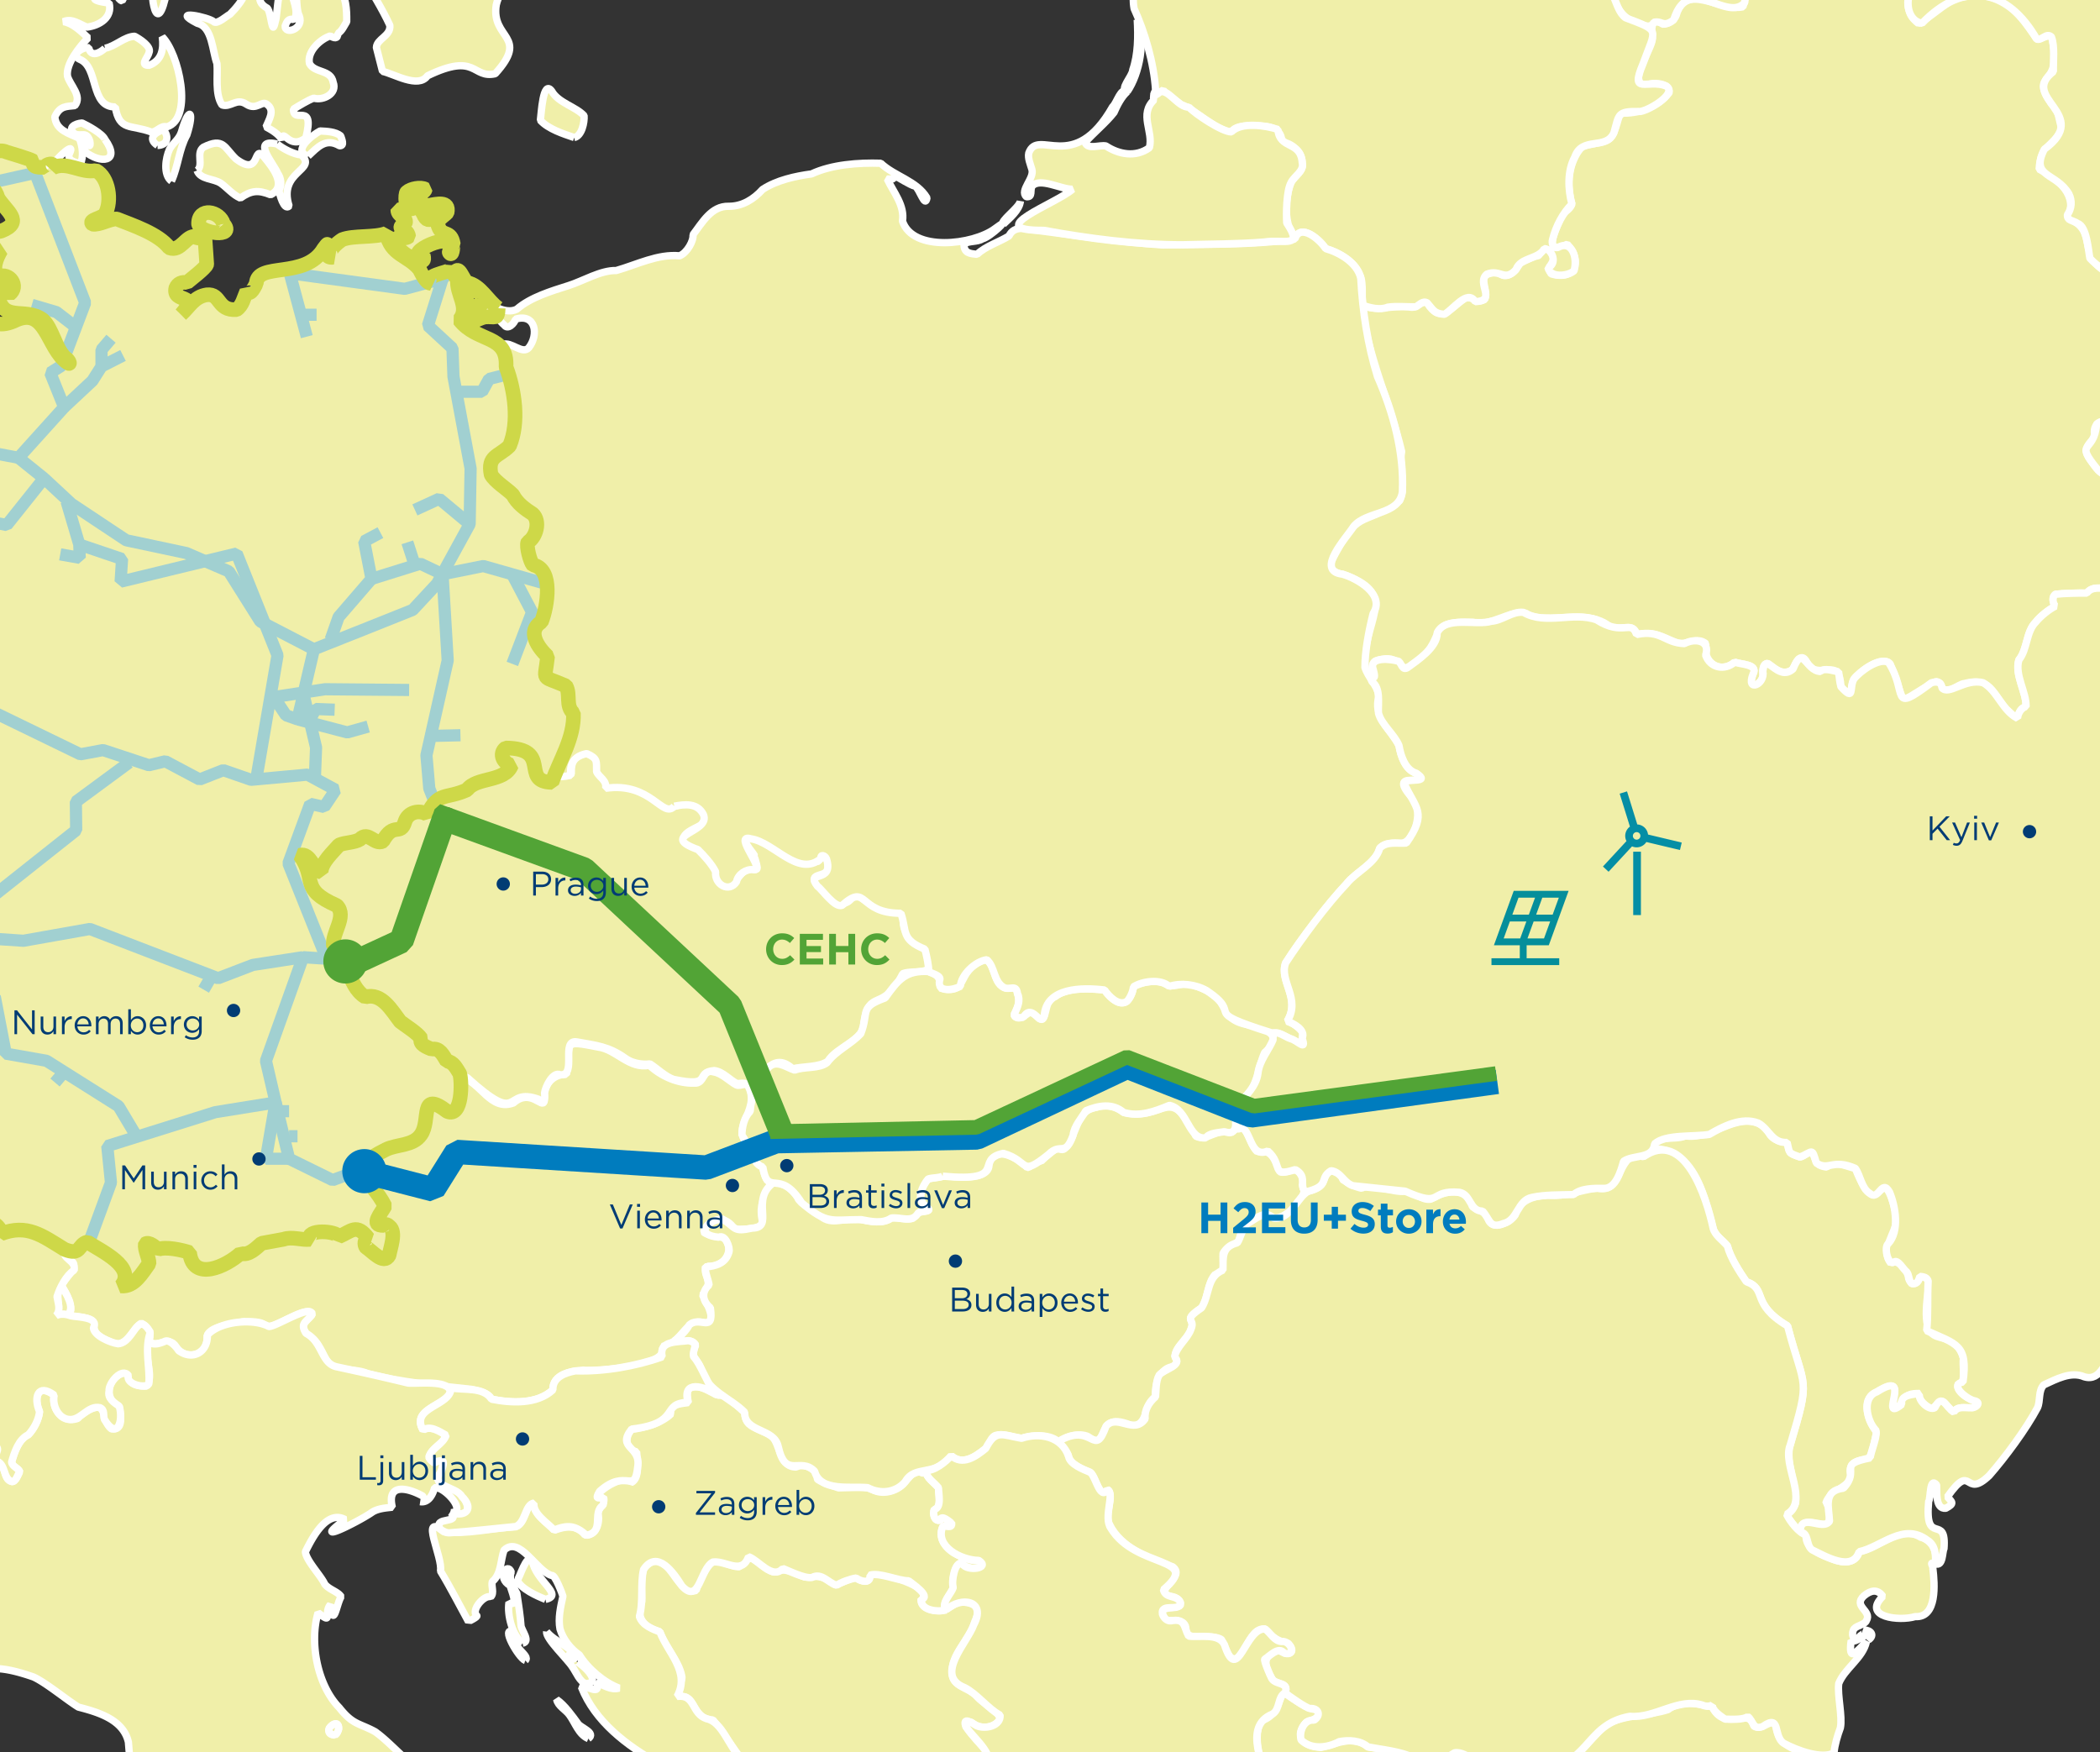 <svg xmlns="http://www.w3.org/2000/svg" xmlns:xlink="http://www.w3.org/1999/xlink" viewBox="0 0 431.121 359.772"><rect x="0" y="0" width="431.121" height="359.772" fill="#333333" stroke="none"/><defs><symbol id="solar" viewBox="0 0 152.28 146.574"><path d="m113.166 107.442 22.014-60.471L152.28 0H43.938L21.924 60.471l-17.1 46.971h51.075v25.632H0v13.5h133.767v-13.5H69.408v-25.632zm-9.45-13.5H71.082l6.084-16.731 6.093-16.74h32.607zm29.25-80.442L120.78 46.971H88.182l6.084-16.74 6.093-16.731zm-79.587 0h32.616l-6.093 16.731-6.093 16.74H41.211zM24.111 93.942l12.186-33.471h32.607l-6.093 16.74-6.093 16.731z" style="fill:#058e9b"/></symbol><symbol id="windkraft" viewBox="0 0 138.24 217.098"><path d="M53.127 105.849h13.5v111.249h-13.5z" class="cls-10"/><path d="M138.24 89.784 79.128 75.708a20.052 20.052 0 0 0-18.855-17.685L42.273 0 29.367 3.996l18 57.852a20.07 20.07 0 0 0-7.398 22.104c.345 1.13.79 2.226 1.332 3.276L0 131.85l9.9 9.162 41.157-44.505a20 20 0 0 0 8.1 1.71 20.3 20.3 0 0 0 5.877-.9 20 20 0 0 0 11.115-8.478l58.986 14.049zm-73.242-8.577a6.615 6.615 0 1 1-7.758-9.441 6.8 6.8 0 0 1 1.935-.288 6.615 6.615 0 0 1 5.823 9.729" class="cls-10"/></symbol><style>.cls-2{fill:#52a436}.cls-3{fill:#013c74}.cls-4{fill:#f0efa9;stroke:#fff;stroke-width:1.5px}.cls-4,.cls-6,.cls-9{stroke-linejoin:bevel}.cls-4,.cls-9{fill-rule:evenodd}.cls-10{fill:#058ea5}.cls-6,.cls-9{fill:none}.cls-6{stroke:#a1d0d1;stroke-width:2.5px}.cls-9{stroke-width:3px;stroke:#ced848}.cls-11{fill:#007cbe}</style></defs><g id="Europa"><path d="M30.545 275.352c.734-1.5-.23-2.936-1.538-3.67-1.891 1.16-3.226 5.683-6.34 3.81-6.816-2.654.432-4.627-8.145-5.327-.912-.147-.314-.527.02-1.138.041-1.475-1.025-3.809-1.91-4.985.6-1.794 4.57-4.49 1.203-5.5-2.121-2.885 1.007-1.1 2.602-2.027 1.744-4.225 7.512 3.268 9.532 4.73-.138 1.674-2.203 3.725.817 2.393 2.104-1.249 4.905-4.312 3.094-6.785-.55-3.742 2.686.802 4.862-.699 5.567.627 3.494 1.91 6.064 4.47 3.952.798 7.04-3.097 10.436-3.385 1.448-1.59 4.831-2.697 6.985-2.792 1.737-.6 3.636.202 5.38.033-.918-2.17 3.881-1.17 4.842-1.553 1.862 2.439 2.988-1.286 5.386-.424 1.106 1.095 1.947 1.431.979 2.812.548 1.2 3.933 4.503 5.065 2.433 3.531-10.584-6.08-2.539-.85-10.118-1.148-2.39-2.953-4.525-4.635-6.51.014-3.751 6.115-5.978 9.398-6.21 2.65-.815 3.72-3.7 3.81-6.236-.91-3.483 3.822-1.209 5.13 0 2.443-1.807 1.407-5.075 2.056-7.462 3.922.97 5.893 7.029 10.635 5.242 3.48-3.08 5.948 1.28 6.289-.332-.521-2.943 1.678-5.668 4.576-5.521.943-6.716-1.056-7.09 6.543-5.61 3.669.48 6.386 4.61 10.471 3.723 2.407 2.265 5.89 3.804 9.243 3.673 2.136.224 1.605-3.014 3.963-2.297 1.713.26 3.233 1.928 4.681 2.68.906.364 2.074-.747 2.53.484 2.441 4.96-4.572 8.742.606 12.257.002 1.55.636 3.607 2.282 4.093.011.761.525 2.116.907 2.764 2.221.848-2.555 3.06-.858 8.832-1.142 1.38-4.152 1.129-5.877 1.227-1.608-2.962-5.126-2.516-6.335.54 1.17 1.004 3.485.598 4.468 1.472 1.993 2.656-.565 5.976-3.678 5.535-1.49 1.742 1.772 2.881-1.013 5.872.711 1.44 3.293 5.811.461 5.776-4.084-1.26-4.332 4.073-8.724 4.841 1.852 4.087-13.485 5.14-16.22 4.862-2.5.205-6.271.772-6.233 4.055-3.254 2.987-8.572 2.726-12.603 1.906-.537-1.354-2.903-1.7-4.14-2.031-6.623-.729-14.678-1.442-21.233-3.206-2.395-1.113-5.58-.38-8.05-2.07-1.198-1.616-2.012-4.872-4.18-5.648-2.112-2.496-.447-2.724.867-4.603-1.603-1.764-7.217 3.007-9.548 2.615-.821-1.204-3.45-.919-4.724-.988-1.478.525-7.623.82-7.39 3.43.079 3.65-4.579 4.601-6.378 1.707-1.473-2.401-3.98.52-5.58-1.14M167.702 382.795c-1.433-1.442-1.463-1.473.487-2.047-.146-5.256-9.68-6.28-7.73-12.525-.808-1.431-3.037-1.286-4.159-2.394-3.907-3.48-6.622-8.69-9.929-12.688-4.134-.114-3.528-4.741-6.24-4.807-2.475.857.218-3.207-.166-4.196-.665-3.313-3.51-5.95-4.518-9.117-3.022-.86-5.04-2.602-3.678-6.165.086-2.001-.489-5.523.72-7.277 4.986-4.431 5.958 6.138 10.43 4.992.454-1.858 1.687-4.086 2.917-5.541 1.605-1.302 4.124.774 5.982.666 2.85-3.9 3.536-.115 6.961 1.062 2.404-.967 4.033.098 6.435 1.051 2.649-.286 3.81-.29 5.984 1.461 1.17.17 3.163-1.313 4.537-1.324.682.479 2.295 1.222 2.77.16-.598-2.674 10.439 1.184 11.077 2.838-.153.53.415 1.503-.482 1.39-.27 1.804 2.332 2.395 3.688 2.394 1.471.093 2.826-1.272 4.06-1.862 3.053.186 4.826.818 3.245 4.168-.9 3.643-4.963 6.542-4.577 10.488-.222 2.593 3.281 3.093 4.823 4.465 1.019 1.71 4.82 3.238 5.003 5.048-1.464 1.915-4.09 2.126-5.942.583-3.763-.826 2.58 5.079 3.463 6.344.468 1.412.948 5.97-1.557 4.595-2.852 1.759-4.457 1.899-7.633.75-1.542 1.373-1.452 2.414.308 3.257.415 1.092 2.536 5.53-.164 5.068-1.241-.729-.94-3.352-2.596-3.048-3.404.978-4.663 5.073-4.465 8.183-1.223.29-2.737.663-3.16 2.015-1.181 3.802.358 5 1.81 7.896-2.46 4.437-2.317 1.258-4.5.883-1.258 1.303-5.23-3.418-7.278-3.9-1.93-.764-3.766-5.89-5.926-2.866M318.581 126.897c-1.64 0-3.901.084-5.295-.977-3.556-.652-7.097 2.786-10.877 1.85-10.638-.426-4.544 3.617-12.556 8.753-2.846 2.23-1.783-2.774-7.51-.796-1.117.797-.193 2.338-.17 3.464-1.983.04-2.011-2.548-2.028-4 .59-8.848 6.672-13.392-4.532-17.294-1.176-.127-2.505-.766-2.528-2.204 6.119-11.986 6.042-7.025 14.261-12.893 1.306-2.885-.183-6.953.408-10.09-2.35-9.971-7.088-19.782-8.198-30.02 3.13 1.324 6.511-.1 9.781.32 1.524.49 2.272-1.378 3.645-.835 2.716 4.382 4.71 1.244 7.745-.95 1.94-.515 1.949 1.263 4.099.254.83-2.952-2.373-5.25 2.767-5.628 1.538 1.905 3.8-.255 4.45-1.918.915-.22 2.809-1.442 3.712-1.389.632-.505.935-1.789 1.955-1.459 2.99 2.85-.734 2.973.741 5.15 5.045 1.465 6.433-2.711 3.302-6.084-.795.306-1.73.817-2.622.62-1.534-.93 1.45-5.73 1.535-6.913.786-.333 1.797-1.137 2.042-1.955-1.185-3.892-.734-8.734 2.148-11.875 6.28-1.462 5.84-.255 7.737-6.822 3.748.258 7.593-1.241 10.064-4.154.469-1.946-3.558-2.364-4.698-1.482-4.089-.478 1.092-7.206 1.28-9.586-.244-1.586-.45-4.941 2.113-3.025.928.092 2.492-.891 2.766-1.788 1.867-6.937 9.053-.742 13.698-1.768.88-2.906.81-5.204 3.744-7.106 1.538-1.985 3.962-5.789 6.754-5.477 1.087.821 3.4 5.986 4.38 2.42 8.943-2.565 3.575 4.792 8.883 4.76 2.125-4.517 9.437-2.096 11.69 1.084-2.506 2.087-1.88 5.855.56 7.724 2.136-.92 5.57-4.337 8.062-5.228 8.745-1.798 11.78 1.843 16.25 8.45 1.196.066 3.354-1.848 3.302.65 1.839 9.557-4.944 5.895-.235 12.676 1.392.52 1.57 3.971 2.095 5.094-1.82 3.816-4.382 3.215-4.679 8.293 4.12 2.167 7.972 5.33 5.923 10.12 6.456 2.474 1.516 7.663 8.243 11.196 1.737 1.425 4.715 1.135 6.14 2.93 1.925 5.11-4.356 8.326.854 9.175 2.576-1.723 5.964-1.132 8.393.517.704.576 3.414 1.207 3.361 2.564-2.037.724-1.992 2.845-.604 4.187 8.873 4.03 4.71 5.627-.528 10.819-2.815 3.916-8.21 5.308-12.352 2.641.246-2.06-1.852-2.385-3.372-2.727-2.546-.07-5.542.326-4.514 3.623-2.964 2.562-1.843 3.471.075 6.152.652.86 1.688 1.73 2.82 1.758.992 1.6 1.87 4.631-.636 5.272 4.03 5.451-.328 11.728 4.972 16.028 2.186 3.906-4.55 1.46-6.55 1.754-.96-.053-1.854.253-2.414 1.03-1.777-.057-4.683.06-6.43.234-.87.562-.513 1.778-.015 2.44-1.36.738-3.109 2.01-4.05 3.271-2.022 1.967-1.675 5.596-3.477 7.779-.915 3.077 1.565 6.579 1.484 9.578-2.405.584-.707 3.797-3.398 1.106-3.41-2.773-3.213-7.368-9.197-5.859-1.488.149-3.404 2.45-4.684.897-.223-.785-.408-1.163-1.193-1.293-9.08 4.642-5.416 5.884-9.446-3.65-1.906-1.75-6.22 1.616-7.419 3.134-.967 1.813.084 4.673-2.678 1.576-.322-5.707-2.887-2.18-6.372-3.822-.442-.731-.976-2.548-1.982-2.047-1.028.53-1.063 2.117-2.035 2.654-1.967.798-3.261-.52-4.647-1.61-1.221.34-1.014 1.745-.939 2.721-.874 2.386-3.341 2.455-2.047-.53 1.06-2.042-2.591-1.881-3.778-2.41-2.96 2.625-6.762-.062-5.91-3.774-1.794-1.555-4.049.385-5.879-.129-3.308-1.39-4.637-2.4-8.364-1.768-.484-2.546-3.374-.74-5.385-1.55-3.353-2.799-8.14-1.887-12.01-1.833M365.703 406.273c-2.746-.62-6.59-.688-8.472 1.874-.862-.629-2.723-1.82-3.364-2.57-.356-1.024-1.001-1.94-2.05-2.36-2.226-.546-5.312.21-6.19 2.514-1.355-.068-6.82.366-7.553 1.761 1.133 4.606-4.323 1.129-4.477 4.857.942 1.156-.164 1.023-1.176.83-.914-1.365-3.413-.913-3.918.545-.07.64.4 1.893 1.219 1.562 1.158 2.031 1.848 5.075.194 7.037-1.815.363-4.555 1.898-6.224.473-1.125.094-3.716.67-4.832.426-6.89 4.437-6.235-.673-12.607-2.358-2.498-.351-1.043 2.171-2.553 1.056-5.769-2.456-2.364-5.284-10.557-4.703-.147.328-.816.342-1.109.355-2.372-.748-1.209 1.921-3.45 2.558-4.282-.962-5.344 2.908-10.243.798-2.885-.047-3.215.011-4.88 2.183-1.407.229-3.4-.16-4.768-.469.94-.332.425-2.728.451-3.42-1.102-4.71 2.002-4.935.956-7.408-1.3 0-1.591-2.11-2.132-2.973-.208-4.19-4.57-4.596-7.227-6.88-.813-2.27-4.488-4.127-1.147-5.505 2.165-1.26 2.444-4.034.168-5.282-.788-2.498-1.378-8.728 2.805-8.525 2.695 1.76 6-4.807 7.206-6.342.88-2.358-2.867-1.928-3.107-5.101-1.185-1.944-3.895-2.272-5.5-3.779-1.651-3.996-4.39-9.746-2.35-14.084 4.446-1.261 3.564-6.312 5.217-5.52 1.43.946 4.466 3.185 6.136 3.18 1.61 1.294-.76 2.338-1.9 2.534-2.88 3.012-.608 5.039 2.946 5.266 3.064-.724 6.767-2.674 9.604-.124 3.91.418 8.239 1.633 11.827 3.228 4.937-.063 4.676-2.75 7.959-1.762 3.282 2.013 8.16.505 11.824 1.694 1.427.311 2.366 2.148 3.962 1.571 7.74-1.287 8.176-4.68 13.458-9.394 3.745-1.975 8.604-1.708 12.578-2.989 2.37-1.834 5.65-1.382 8.32-.68.602-.161.97-.46.939.45 2.81 4.81 7.264-.476 8.357 3.58 1.706 1.273 4.42-2.595 4.652.643.913 4.93 7.79 5.334 11.904 5.226-.29.892-.236 3.153-.108 4.122 1.39 1.857-.67 4.566-2.375 5.435-1.687-1.163-4.376-1.124-6.23-.255-1.163 1.104-1.254 3.125-2.128 4.441-1.16.793-2.142 3.64-2.454 4.946-.352 1.462 1.006 4.026-.158 5.11.782 3.3.676 3.874-2.794 3.383-1.56 1.969-4.48 3.78-5.413 6.181.842 2.065 4.542-.836 4.86 2.695.212 4.163 5.646 6.222 5.904 9.97M-13.124 3.083c-.218-2.567-.622-5.684-1.106-8.197 1.096 1.11.767 3.45 1.041 4.921.046 2.337 3.239-1.176 4.08-1.883-.875-2.1-1.139-5.661-3.283-6.764-2.52-1.62-1.171 1.77-1.865 3.258-.595-4.742-.971-21.082 1.803-24.48.627.711-.14 1.625-.291 2.382.762 1.591 2.433 2.119 4.02 2.101 1.626.749 3.153 2.306 4.35 3.605 3.353-.507 2.16-3.086.712-4.974 2.464-2.989 8.034-11.793 8.808-2.78-.803 1.19-2.547 3.052-1.506 4.586.656.035.665-.863.748-1.298.736-.358 1.917-1.256 2.805-1.046 1.058.76-.4 1.82.458 2.786 2.605 3.009 1.279-3.996.47-5.216-4.183 3.548-2.159-5.742-2.28-7.43 1.421-2.293 4.359-4.846 7.202-3.149 1.624-.652 3.888-2.19 5.703-1.39 3.56-2.17 5.136 2.634 8.755 2.254-1.11 1.217-.7 3.967-.588 5.451.154 1.436.916 2.995-.775 3.757-.282-.757-9.902 2.872-5.873 2.647 1.981-1.153 8.076-3.995 8.194-.116-1.518 1.714-3.345 3.538-3.328 6.115 1.218-.26.549-1.855.842-2.774 1.918-2.259 3.118 1.219 5.293 1.315 1.612.21 3.672-.753 5.312-.809 6.29 2.032 1.16 9.185-.802 12.767-1.963-2.233-2.197-3.636-3.678.226 1.344 3.63-2.1.958-3.104-.161-1.345-1.37.442-1.99 1.71-2.01.675-1.339.27-2.76-1.51-2.42C22.502-8.77 29.653-8.258 25.07.19c-1.104-.328-1.009-2.083-2.466-1.71-3.757.715-4.675 1.603-.21 2.137.782 2.962-1.978 4.639-4.539 4.95-1.56-.583-3.065-1.879-4.822-1.123 1.876.29 3.618 1.988 5.055 3.328-1.836 1.895-4.595 5.35-4.234 7.863.56 1.93 3.07 4.075 1.52 6.05-1.827.213-3.045.014-4.12 2.31.27 2.8 2.912 3.381 5.047 4.41.613 1.578.94 3.697.189 5.288-.932-.466-2.599-.53-2.317-1.985 1.638-3.181-2.703.969-3.102 1.894-.13.601-.97-.282-1.426.197-.231.81-1.886.486-2.465.496-.636-2.472-5.62-2.9-7.893-3.357-4.868 2.77-3.161-4.022-3.038-6.678-.926.18-2.856 1.023-3.517 1.719-.94-1.043-.766-3.419.1-4.463.997-.073 2.37.199 1.186 1.233 1.35 1.847 3.398.666 1.95-1.47.353-12.514-2.226-4.539-6.762-11.772-.612 3.419-2.423.859-4.1-.096.749-1.715 1.58-4.448 1.77-6.327M50.563 21.388c-2.041-1.357-3.188.756-4.99.154-1.496-2.217-.807-6.152-1.034-8.512-.95-2.439-.923-7.535-4.002-8.232-5.898-3.02 2.357-1.26 3.332-.348.679.664 2.787-1.284 3.34-1.519 2.052-2.037 5.978-6.826.311-6.862-.522-.078-2.905-2.056-.897-1.092 1.667.581 4.93 1.784 6.721 1.347.672-.044 1.847-1.368 2.193-.368-1.723 1.838-3.632 4.135-.65 5.73.9 1.082.908 6.236 1.66 2.62.507-1.188.355-9.97 3.013-6.66.313 1.663 2.05 5.052.743 6.39-1.06-.352-1.447.417-1.76 1.29-.132 1.884 3.96.656 2.89-2.102-1.129-1.959.451-9.782-3.844-6.737-2.808-.629 6.599-6.552 7.716-6.565 1.915.381 4.95 1.49 6.243 3.038-.36 1.327-1.738 2.578-1.929 4.019 1.397 2.706 1.591 4.62 1.56 7.479-.49.772-.983 1.958-1.819 2.41.002 1.236-.807.95-1.55.507-2.078.658-4.828 3.237-4.273 5.67 1.078 2.016 4.42 1.178 4.868 3.868.89 2.303-2.036 3.8-3.99 3.239-1.047.338-3.225 1.665-4.173 2.26-.05 3.232 4.485-1.733 2.543 5.896-3.5 2.682-4.658-2.305-4.923.465-.451-1.16-2.221-2.174-3.256-2.723.608-1.498 1.917-3.394.201-4.624-1.063-.879-2.119 1.363-4.244-.038" class="cls-4"/><path d="M21.547 9.914c2.133-.4 3.961-2.386 6.08-2.472.956.501 3.546 2.106 2.964 3.36-.197.983-2.018 2.683.002 2.608 2.598-.954 3.062-3.31 2.718-5.836 3.343 3.297 6.51 16.723.95 18.476-1.247-.403-2.109 1.141-3.207 1.056-4.161-1.595-6.568-.104-7.39-5.15-5.244.058-3.331-8.17-7.302-9.777-1.976-.904.572-2.56 1.857-2.385.416 2.07 2.293 1.078 3.328.12M40.455 35.016c1.425-1.053-.295-3.655 1.298-4.784 4.163-2.086 4.27.08 6.708 2.41 5.186 3.919 3.38-3.354 5.725-.426 1.63 1.972 4.95 5.991 1.37 7.777-2.534-1.027-4.006-.888-6.216.68-1.517-.652-2.72-2.126-3.995-3.034-1.498-1.026-4.185-.724-4.89-2.623" class="cls-4"/><path d="M56.9 29.572c1.286 1.013 3.417 2.13 4.967 2.238 3.416 3.203-4.82 3.25-2.512 10.498-1.044 1.051-2.021-2.557-2.064-3.2.56-1.152.46-2.448-.286-3.54-.803-1.966-5.528-7.248-.105-5.996M117.886 28.243c-2.263-.775-5.295-1.726-6.951-3.54.193-1.233.506-8.585 2.358-5.962 1.348 2.376 4.926 3.172 6.62 5.017.1 1.36-.461 4.158-2.027 4.485M35.197 37.197c-1.73-1.325-1.215-4.744-.403-6.54.761-1.405 1.91-1.951 2.433-3.522 1.566-5.468 2.755-4.464 1.146.557-1.651 2.987-1.764 6.375-3.176 9.505M21.543 28.61c3.38 4.714-.935 5.11-4.15 2.469-.136-.44-.96-2.99-.028-1.984.705.8 1.368 1.413 1.073-.144-.7-2.078-1.662-.864-3.05-1.442-1.69-1.264.01-2.149 1.457-2.258 1.112.514 4.175 2.172 4.698 3.359M63.263 32.05c-3.412-1.06.91-4.356 2.453-5.158 1.337.068 3.14.12 4.23 1.003.145.531.904 2.108-.245 2.032-2.827-1.673-4.488.292-6.438 2.124M34.283-2.002c-2.069 10.709-3.738.811-2.737-3.03.593-.816.786-.428.633.398-.014.68 1.832 5.618 2.104 2.632M32.342 29.862c-2.137-1.44-.531-2.638 1.184-3.248 1.23 1.4.915 3.21-1.184 3.248M177.305 210.13c.208 3.362-5.612 4.823-7.356 7.773-1.829 1.258-5.073 1.018-7.222 1.538-4.43-4.078-7.039 2.478-8.331 5.972-.536-2.486-.27-3.297-3.07-2.918-1.482-.715-2.907-2.467-4.68-2.68-4.314.315.044 3.565-8.355 1.808-1.607-.506-3.433-2.27-4.852-3.183-1.633.213-3.71-.148-5.05-1.148-3.474-2.47-5.88-2.62-9.925-3.36-3.497-.653.086 7.027-3.44 6.741-1.57-.731-3.085 2.558-3.228 3.72.106 1.068.103 2.958-1.187 1.324-7.497-2.693-3.212 5.93-14.727-4.49-1.495-.23-1.854-1.953-2.638-3.109-2.3-.489-1.4-1.59-2.871-2.52-5.73-1.542-2.245-2.886-8.068-6.115-4.445-7.541-5.73-2.772-9.528-7.553-1.62-2.137-1.704-6.304-3.787-7.83-1.27-1.023.903-5.101 1.333-6.476-.923-2.912-4.796-3.43-6.493-5.845-.156-1.514-.66-5.37-2.147-6.46 2.296-.532 2.666 2.983 4.381 3.464.068-2.025 2.436-4.1 3.676-5.558 1.308-.518 3.106-.486 4.3-1.17 1.73-1.796 2.97 1.237 4.684.396 2.189-4.015 3.724-1.077 4.54-3.998.683-2.03 2.946-2.535 4.589-1.512 2.325-4.762 3.756-3.054 8.17-5.04 1.861-2.694 7.725-1.524 9.12-5.028-1.274-.313-2.614-1.89-1.583-3.112 2.108-1.226 6.414.576 6.55 3.455-.363 2.308.628 2.615 2.736 3.189.711.238.822-.727 1.022-1.152.113-.729 2.946.298 3.416-.336-.061-2.64.625-3.888 3.307-4.464 2.389 1.054 1.918 1.593 2.022 3.721.632 1.135 2.02 1.852 1.852 3.407 2.31-.566 5.551.533 7.791 1.065 5.876 2.495 1.926 4.376 8.6 2.222 2.273-.158 5.031 2.275 3.232 4.439-1.091.72-5.78 2.276-2.687 4.002 3.24 1.027 5.434 4.336 6.147 7.462 3.11 3.939 3.969-3.226 7.275-2.469 1.427 1.008-.103-2.299.082-2.608-.417-.855-3.125-3.452-1.186-3.896 2.58.55 5.176 1.844 7.124 3.59 1.649 1.622 5.074 1.932 7.213 1.431 1.213-2.665 1.928-.807 1.943 1.17.234 2.422-4.688.955-2.008 3.734 2.004 2.287 5.398 6.219 7.555 1.553l.783.53c2.227 2.432 6.327 3.122 9.26 3.74-1.151 6.396 4.47 4.865 4.98 9.38 1.398 3.565-3.044 2.15-5.226 2.986-4.267 8.286-6.82 2.752-8.038 10.218M40.255 48.544c.177-.066.534-.01.708.046-.185.046-.539.063-.708-.046M194.293 330.568c-1.717.434-5.286.197-5.157-2.179 2.165-.576-1.957-3.272-2.591-3.817-2.216.011-5.93-1.77-7.954-1.153.22 1.838-1.889 1.315-2.82.582-1.19.177-3.061.852-4.011 1.49-1.754-.494-3.08-2.653-5.044-1.61-1.455.316-4.66-1.322-5.996-1.829-2.136 2.366-4.954-1.69-7.042-2.428-1.38 3.855-4.66.743-7.316 1.096-2.692 1.38-2.712 8.88-6.377 4.905-1.616-2.615-5.055-7.608-7.864-3.37-.699 2.875 0 6.772-.86 9.635.603 1.858 2.784 2.64 4.223 3.186 1.651 4.374 6.286 8.22 3.511 13.252 3.813-.531 2.892 3.569 6.079 4.578 3.294.65 4.565 5.89 6.994 7.98 1.402 1.837 3.175 4.58 5.293 5.682.994.37 2.616.684 3.134 1.711-1.643 5.528 5.66 7.224 7.585 11.078.741 1.772-1.467 2.293-2.844 1.83-.486-.513-1.07-.938-.924-1.696.04.02-2.582-2.559-2.752-2.578-3.051-1.417-5.496-3.703-7.382-6.516-1.324-1.66-3.988-.954-5.776-2.008-1.87-.767-3.282-3.1-5.42-2.888-3.22.773-6.054 3.856-8.317-.426-.238-2.05 1.39-1.259.42-3.08-6.363-3.53-12.968-8.54-15.721-15.589 1.074-.51 4.084 1.982 3.095-.936 1.445.461 2.914 1.645 4.629 1.137-3.04-1.126-6.366-3.939-8.146-6.814-1.792-1.212-3.361-3.24-3.976-5.32-.426-2.218.136-4.62.603-6.727-.082-.358-1.644-4.534-2.275-4.25-3.149-.848-6.594-8.282-9.814-5.204-.751 2.105-.539 4.918-2.416 6.455-.264.955.471 2.327-.302 3.102-1.474-.422-4.12 2.86-2.87 3.885.254.257-1.615 1.108-1.713 1.226-1.755-3.187-3.636-6.903-5.76-10.403.59-2.619-4.445-12.288.716-8.041 4.51.59 10.204-.823 14.769-1.031 2.113-.767 1.85-4.546 3.75-4.827-.294 2.211 2.844 4.102 4.134 5.541 2.23-.831 4.657-1.239 6.315.984 2.288.181 3.175-2.616 2.625-4.506.178-1.205 1.583-1.766 1.195-3.21-4.418.748 4.268-5.6 5.655-3.052 1.888-.9 1.203-4.616 1.126-6.314-2.36-.569-2.504-3.042-1-4.623 2.407-.248 6.297-1.355 8.05-3.184-.808-1.989 2.295-2.11 3.546-2.308-.086-.731-.585-2.693.506-3.09 2.222-.708 3.814 1.022 5.72 1.576 1.838-.134 4.074 2.49 5.394 3.565-.011.844.231 1.787.869 2.361 1.086.94 3.152 1.582 4.45 2.2 2.083 1.893 1.71 6.716 5.253 6.608 1.463-.972 4.388.446 4.302 2.395-.207.414 4.12 1.797 4.357 1.898 1.896-.013 4.724-.296 6.594.113 1.842 1.333 4.62.838 6.298-.555 1.228-.897 2.523-3.871 4.288-2.598.089.001.734-.303.707-.502.123 1.56 1.839 2.476 2.669 3.58-.18 1.115.842 4.09-.884 4.439-.59 1.37.65 3.11 1.848 1.612 1.717 1.012 2.744 2.019-.115 1.949-.972 2.15.404 4.065 2.129 5.214 1.69.965 3.675 1.892 5.67 1.706 1.395 2.743-3.184 1.478-4.238.496-1.154.493-1.743 3.875-1.375 5.01-.553 1.368-2.54 3.318-1.45 4.605" class="cls-4"/><path d="M112.206 335.004c1.736 2.178 5.204 2.992 6.268 5.754-1.532-1.073-2.573-1.662-.59.415-.375-1.205 6.556 4.264 2.466 4.508-1.278-.169-2.142-2.498-2.824-3.38-.95-1.58-5.51-5.79-5.32-7.297M107.292 337.384c-2.128-1.57-3.205-5.84-2.802-8.347 2.139 1.156.391-2.662.233-3.487-2.86-1.568-.542-4.93.245-2.745-.643 1.347.52 3.183 1.146 4.38.233 1.491.776 5.11.845 6.58.082.993 2.056 3.29.333 3.62M111.983 328.391c-1.763-.7-4.987-2.124-5.823-3.951.544-.373 1.844-5.42 3.07-4.123.688 4.328 6.703 7.193 2.753 8.074M120.784 356.978c-2.012-.843-2.695-3.266-3.913-4.895-.742-1.025-2.33-1.802-2.582-3.115 1.632 1.11 3.282 3.45 4.39 4.972.644.881 3.726 1.845 2.105 3.038" class="cls-4"/><path d="M107.84 340.938c-1.35-.46-5.295-7.305-2.383-5.81-.716 3.15 3.539 4.732 2.382 5.81M241.061 280.564c-2.96.2-4.066 3.657-3.831 6.226-2.604 1.713-1.294 5.336-4.576 6.083-8.413-3.951-4.527 5.645-9.286 2.093-1.555-.821-5.192-.006-5.837 1.295-1.806-1.937-5.48-1.607-7.801-.94-1.732-.141-3.671-1.128-5.432-.57-1.174.564-.931 1.893-1.937 2.657-2.17 1.764-4.795 3.511-7.085 1.491-3.364 4.494-7.419 1.746-9.449 5.337-1.969 2.298-5.157 2.586-7.7 1.207-3.455-.327-9.765.885-10.878-3.344-2.946-3.081-5.958 1.71-7.48-5.078-.807-3.862-6.994-2.864-6.886-7.04-2.908-2.96-7.589-4.327-8.896-8.702-.6-2.336-2.597-2.416-1.137-5.116-1.174-1.782-3.169-.102-4.533-.764.897-.448 2.768-2.396 3.148-3.312 2.192-2.072 5.158 1.905 4.373-3.559-1.636-1.372-1.91-3.25-.27-4.695-.059-.797-.951-2.867-.75-3.69 2.127-.178 4.16-.73 4.835-3.063.29-.917-.753-3.715-2.072-3.051-4.825-.386-2.705-3.456.741-3.73 2.892 1.836 2.111 2.73 6.11 1.863 4.672-.051-.46-5.84 4.316-9.283 1.92-.3 3.972 1.298 5.043 3.071.048.89 4.51 3.488 5.103 4.057 2.343 1.618 5.322-.342 7.895.411 1.97.381 4.405.91 6.188-.32 1.388-.226 3.188.515 4.463.027 1.378-2.027 2.801-.942 3.282-1.854-2.51-1.42-1.88-4.34-.177-6.203 1.19-.208 2.57-.477 3.75-.617 2.123.202 8.156.847 8.705-1.866.384-4.804 5.892-2.072 7.896.156 1.02-.223 1.665-1.53 2.843-1.313.85-.919 2.377-2.07 3.367-2.831.415.454 1.12.636 1.56.15 2.495-2.613 2.153-7.816 6.413-8.402 2.06-.706 3.926-.193 5.607 1.066 8.487 1.883 9.384-6.185 14.826 4.878 2.304 1.178 4.6-1.939 7.189-.65 3.39-3.42 3.355 1.852 5.396 3.824 3.035-.685 3.7 1.883 4.676 4.14 1.523.528 3.013-1.446 4.219.491.49.737.838 1.721.239 2.55 1.558.996-1.059 3.372-1.511 4.303-1.68 1.45-3.681 3.116-5.71 1.35-2.479.453-5.475 2.713-5.565 5.44-.845.8-2.806 1.347-3.361 2.642-.178 1.692.893 4.035-1.615 4.282-1.689 1.879-1.37 4.888-2.788 6.868-4.109 2.741-1.185 2.136-2.152 4.304-.399 2.164-4.612 4.433-2.775 6.572-.136.008-.548 1.21-.693 1.159" class="cls-4"/><path d="M131.896 507.643c-3.734-.474-2.324-4.947-2.793-7.582 1.07-.735 2.842-.525 3.546-1.78.373-2.2 3.42-5.201 1.18-7.095-2.474-1.14 1.696-3.12 2.8-3.196 1.55.402 3.211.1 3.525-1.81 1.085-3.143-.887-3.147-2.07-5.525-1.108-5.533-1.071-9.792-4.714-14.502-2.012-3.59-.602-9.576-5.158-11.555-1.46-.42-2.342 1.192-3.183 2.07-2.887-.55-4.45-4.869-7.717-5.098-4.07-2.38 1.91-2.997-2.181-9.109-2.696-6.266-6.746.452-10.229-1.727.793-.472 2.723-2.033 1.716-3.038-1.886-1.43-3.218-2.944-5.46-1.487-2.966.363-4.878-9.003-8.203-10.836-.81-.88-2.358-.69-3.265-.084l-5.554-1.45c-1.676.219-3.025 1.816-4.71.888-2.009-5.336-7.977-3.535-10.653-8.844-1.196-1.636-4.465-3.423-5.061-5.367-.978-2.606-4.264-6.013-7.19-5.479-1.92-2.588-2.357-6.682-5.669-8.059-1.906-.876-5.827-3.626-6.77-.578-4.898-2.45 2.16-1.064-.416-4.916-1.435-1.87-3.3-4.73-5.645-5.507-2.143-1.37-1.163-3.003-2.48-4.216-4.752-.718-3.382-4.023-3.869-7.714-4.242-10.225-4.258-3.187-5.311-16.333-1.04-4.665-6.256-6.163-10.267-7.205-2.395-1.466-6.712-5.059-9.244-6.193-4.84-1.668-11.933-3.641-15.04 2.113-.119 1.901-1.665 2.854-3.246 3.384-3.518 7.48-3.852 6.97-11.628 9.59-1.103-.674-2.808.567-2.922-1.098-1.524-3.053 6.023-5.393 2.85-8.307-.008-3.138-4.184 1.076-5.938.064-2.486-1.209-7.877-3.623-9.035-6.5-2.412-5.93 4.607-8.622 2.455-12.762-3.834-.783-4.835-.833-6.587-5.111-3.347-6.166 11.412-.062 9.27-10.596-1.076-1.489-3.425-2.422-3.39-4.537-1.585-1.445-5.973-7.297-.901-6.987.878-.207 1.816-1.414 2.211-2.188.598 1.15 1.727 1.518 2.93 1.406 2.071-1.722 4.65-.472 6.598-2.774 2.039-.934 5.277 3.484 6.299.917.204-1.05 1.038-1.353 2.037-1.336 1.322-.804 4.287-4.54 3.227-6.226.892-1.83 6.018-11.104 6.194-4.142-.23 1.174-1.047 2.813-.107 3.853 4.485 6.231 6.23 1.237 7.47 4.87-1.274 1.093-.409 2.342.885 2.859.664 1.123.44 3.037 1.922 3.385.796.112 1.353-1.492 1.639-1.999-.326-.838-1.494-.98-1.658-2 .557-1.976 1.432-4.67 3.421-5.603 1.167-1.146 2.143-3.143 2.308-4.765-1.184-2.683-.452-6.003 3.015-3.366-.639 2.912 1.828 5.858 4.848 4.769.93-1.086 2.413-1.954 3.808-2.296 1.985-.194 1.285 3.171 3.127 4.465 2.716.31 1.664-3.207 1.569-4.66-3.17-1.256-2.413-5.657.52-6.718 2.405-.59-.04 2.7 5.133 2.586 1.61-2.39-.896-6.401.411-9.254.76 1.072 2.401.446 3.356.027.953-.376 2.33 1.22 2.766 1.926 2.891 2.136 6.029.298 5.902-3.184 2.608-2.889 9.419-3.464 12.624-1.758 1.45.084 8.967-4.88 8.84-2.379-1.116 1.43-2.527 1.674-1.216 3.783 3.389 1.744 3.094 6.119 6.225 6.858a559 559 0 0 1 14.738 3.351c2.228.182 8.6-.73 8.667 1.919-.985 2.635-8.166 3.482-5.584 7.743 1.21-1.073 5.263.411 4.382 1.864-1.084 1.38-4.777 3.293-2.062 4.878 3.145-1.98 1.252 1.797.727 3.242.294 1.69 2.85 1.828 4.074 2.673 2.639 2.366 3.118 5.519-1.425 4.283 3.453-.003-1.278-5.423-3.33-5.12-.355 1.312-1.201 3.16-2.966 2.874.603.083.701-.845.528-1.153-2.954-1.645-7.45-2.806-6.252 2.296-1.37.147-3.128.27-4.28 1.12-2.738 1.868-12.964 7.025-5.41 1.41-3.799-2.081-6.778 3.844-8.148 6.585.08 1.742 3.235 4.986 3.968 6.663.921 1.173 2.651 1.497 3.365 2.582-.91 1.396-1.583 6.813-2.205 1.632-1.47 1.716.669 4.216-2.532 1.666-1.8 6.1-.155 14.892 4.364 19.503 2.824 3.554 3.983 3.1 7.348 4.92 2.584 1.847 5.042 4.658 7.493 6.602 7.365 3.591 4.815.801 7.956 8.56 2.523 5.416 3.19 12.51 5.826 17.78 2.968 4.737 8.205 10.708 13.367 12.991-.52 2.897 3.221 3.686 5.353 4.213 4.196 4.977 15.223 1.055 20.75 1.754 4.844 2.594.136 6.471-3.107 7.81-4.276 5.624 17.685 12.057 21.587 13.985 3.309 1.162 5.93 4.53 8.535 6.634 2.572 1.708 8.606 2.527 10.121 5.23-.024 1.314.96 2.215 1.939 2.96 3.665 2.553 10.23 8.327 5.564 12.528-.702 1.306.322 6.595-2.174 4.334-8.254-1.361-3.477-7.52-8.556-11.592-4.535-.642-8.594-.03-12.484-3.211.427-1.073 1.439-1.364 2.164-1.902-1.066-.231-4.833-1.097-5.718-.456-4.106 2.173-4.576 7.624-7.817 10.526.53 3.792-2.378 5.367-2.257 8.396.258 2.477 2.468 3.531 4.793 3.277 1.83 2.252 7.267 3.464 7.54 6.229-.616 2.187-1.01 6.139.423 8.053.952 2.577-1.329 3.85-3.484 2.456-2.533.124-5.41 1.744-7.277 3.393-2.94 3.185 2.2 8.586-2.378 11.105-2.206.51-4.748 3.466-5.933 5.308-.393 1.387-.34 3.282-1.38 4.416-1.508 1.435-4.08-.037-5.96.708M68.763 356.248c.384-.235.528-.778.758-1.13.24-3.168-4.036.942-.758 1.13M233.021-20.633c.127-2.004-1.103-5.293-.552-7.23.735-2.19.193-4.721.432-6.89 2.653-1.717 5.713-4.098 6.632-7.268-.58-10.079 1.604-9.512 5.665-18.051 1.896-2.266 5.536-.175 7.498-2.645 15.96-8.174 4.583-3.181 12.471 3.516 5.783 6.6 7.585 3.804 9.363 12.98-.504 3.812 5.089 5.982 7.914 7.13 3.61.367 7-2.402 9.552-4.62 8.544-5.278 3.456-16.793 2.57-24.678-.536-4.374 2.211-1.44 2.947-3.96 2.319-2.63 8.049-2.664 10.926-4.923.758-.811 2.301-1.996 3.254-.918.558 1.184.33 3.538 2.082 1.948.356-.873-1.1-2.238.05-2.612 3.16 2.148 5.69 6.575 9.623 7.833 1.474.367 3.29.386 4.462 1.527 2.97 3.42 7.57 14.618 12.664 8.858 7.29-5.258 5.034 2.29 13.895 1.555 4.764-1.056.023 3.275 3.465 4.312 10.257 4.587.74 11.991 2.382 19.066 1.603-.884 3.073.37 3.969 1.631-.301 6.323 5.364 12.381 5.678 18.93-.703.952-.227 5.535-2.184 3.74-2.73.82-4.647 3.624-6.22 5.698-2.217 1.492-3.228 3.654-3.363 6.23-3.697 4.204-11.516-6.25-14.586 3.548-2.186 1.676-2.369.1-4.096.512-.544 1.13-1.587.768-2.63.462-2.869-.7-4.79-2.639-5.506-5.46-2.372-3.275-7.11-5.411-9.704-8.575-2.486-2.706-6.72-2.404-10.041-2.958-4.112-.612-3.249-6.94-5.519-9.182-4.752 1.65-7.04 8.647-9.981 5.219-1.278-1.037-2.98 1.487-4.394 1.233-2.9-2.23-6.561-3.717-10.358-3.402-.584 1.143-1.88.96-2.896.596-5.22-3.55-4.907 2.07-7.397.954-3.368-6.443-1.712-2.462-7.062-1.383-1.827-1.754-4.804-1.893-7.297-1.628-2.514-1.057-5.646-.604-7.72 1.197-4.135 2.325-9.875 3.1-12.68 7.015-.017 1.61-.274 3.207-2.25 2.665-2.359 1.108-1.08-2.136-2.452-3.327-.819-2.107-.772-16.023 1.394-8.645" class="cls-4"/><path d="M265.833 49.094c-2.26-3.024-2.129-8.278-.775-11.64.7-1.344 2.669-2.334 2.287-4.021.01-2.12-2.24-4.235-4.197-4.182.04-3.888-4.266-3.366-6.988-3.424-1.19.076-2.665.199-3.368 1.26-2.917-.087-7.73-4.831-10.303-5.606-.747-.617-3.145-2.154-3.692-3.001-.919.56-2.73 2.272-1.562.012-.345-5.538-2.193-11.877-4.409-16.72-.542-2.943.302-6.43.015-9.352-.39-2.665 3.771 1.251 3.488-3.746 3.691-4.635 10.864-5.303 15.772-8.751 2.296-.335 5.689.951 8.064.451 1.605-.025 2.665 1 3.86 1.717 2.425.071 4.397-3.706 5.702-1.352 1.976 7.127 3.543-1.32 7.134.991 3.958 2.52 4.69-1.189 9.753.84 2.872.1 4.627 4.4 7.479 1.835 1.583-1.528 2.455.696 4.043.69 1.694-.285 2.369-2.147 3.376-3.322 3.613-1.98 5.253-5.154 6.279 1.265 2.999 10.071 8.419.349 18.252 12.022 1.824.818 4.2 2.898 5.334 4.53.596 1.347 1.069 3.14 2.335 4.059 7.315 2.791 6.246 2.112 3.592 9.447-2.783 6.558.906 3.077 4.753 4.563 2.53 1.604-4.259 5.438-5.612 5.236-4.41-.063-4.048.538-5.1 4.317-1.597 3.762-6.578.639-8.075 5.08-1.535 2.803-1.37 6.68-.561 9.61-1.845 1.796-3.298 4.556-3.966 7.23-.232.738.023 1.93 1.07 1.68 3.047-1.675 4.107 2.398 3.322 4.8-1.314 1.128-4.902 1.471-5.343-.671 1.96-.729.955-3.784-.734-3.9-1.24 2.277-4.913 1.716-5.828 4.313-2.321 2.586-3.253-.189-6.001.947-2.242 1.907 2.214 5.44-2.366 5.639-1.64-2.693-4.623 1.74-6.349 2.591-2.106-.115-2.348-1.027-3.531-2.356-.922-.502-1.596.44-2.33.826-1.743.026-4.005-.194-5.752.064-1.554.673-3.605.137-5.106-.36-.353-1.287.213-4.562-.617-6.238-1.036-2.76-4.328-4.663-7.042-5.428-1.076-1.722-5.178-5.413-6.303-1.945" class="cls-4"/><path d="M231.42 18.823c-1.766-.403 1.075-3.165 1.12-4.449 1.11-3.21 1.126-6.951.93-10.305 1.793 4.134.505 11.03-2.05 14.754M193.522 241.5c-.835.392-2.096.273-2.978.568-1.15 1.338-2.632 4.426-.484 5.52 1.955 1.682-1.23.56-1.728 1.712-1.228 1.8-3.568.524-5.355.799-1.776 1.231-4.227.696-6.188.319-6.156-.009-6.93 1.046-12.22-3.468-4.598-7.305-6.953-.95-7.962-7.346-1.653-.484-2.264-2.548-2.281-4.094-.624.243-1.694-2.153-2.007-2.411.009-1.72.452-3.662 1.693-4.921.218-3.028 1.474-6.279 3.418-8.653 1.792-2.213 3.797-.41 5.713.205 1.969-.789 4.999-.23 6.668-1.553 1.747-2.41 5.044-3.858 6.911-5.955 1.773-4.516-.486-5.332 4.993-7.318 2.583-3.59 4.128-5.718 8.943-5.415 1.808.535 2.562 1.49 2.362 3.392 6.111 1.491 2.913-3.42 9.035-5.85 2.398.395 1.667 4.67 4.028 5.712 1.214.572 2.566-.642 2.795 1.232.58 1.638.121 3.086-.744 4.4 1.002 1.473 2.265-.009 3.256-.487.887-.041 1.407.678 1.963 1.236 1.837.724.847-4.19 3.201-4.433 2.606-2.139 7.083-1.676 10.205-1.426.773 1.13 2.574 3.097 4.107 2.558 1.075-.367 1.727-2.16 1.812-3.194 1.465-.99 5.115-1.665 6.692-.544 2.89 1.116 2.733-1.5 8.352 1.31 5.038 2.231 2.045 6.4 9.761 7.202 3.209.942 5.863 2.499 2.15 5.51-1.378 2.94-1.482 7.362-4.322 9.417-3.177.874.442 8.24-3.932 6.84-1.162.205-3.105.202-3.846 1.268-3.649.415-3.577-5.828-7.451-6.682-2.982 1.225-6.086 2.434-9.396 1.46-2.289-1.967-5.125-1.447-7.769-.352-.901 1.58-2.39 3.1-2.623 5.06-1.659 4.558-2.534 1.378-5.005 3.882-5.995 4.816-3.783 1.41-9.307-.194-6.207 1.25 1.403 5.97-12.46 4.693M11.503 270.143c1.423-1.863-.616-4.188 1.129-6.101.865 1.455 2.926 4.455 1.242 5.921-.711-.189-1.715-.182-2.37.18M367.524 296.695c4.252-14.34 3.006-10.933-.552-24.445-7.688-4.59-4.062-7.54-8.464-9.094-1.354-1.947-3.308-4.99-3.88-7.323-.85-1.104-2.622-2.18-2.925-3.623-1.342-4.695-2.47-10.521-6.22-14.046-1.483-1.133-4.116-2.77-6.108-2.053.039-3.436 4.438-1.838 6.612-2.892 5.822.928 11.748-6.217 16.911-1.23.483 1.813 2.276 2.487 3.988 2.571.541 2.197.186 2.161 2.64 3.002.865-.074 1.531-1.16 2.56-1.02.77 1.726.498 2.783 2.959 3.093 1.45-1.585 4.058-.05 5.834.25 5.35 13.473 5.105-4.447 8.602 10.243-.27 3.119-3.557 6.386-1.288 9.261 1.432-1.198 3.632 1.711 3.635 3.117.583 1.709 2.097 1.097 2.322-.437 1.117-.066 1.86.711 1.86 1.846-2.578 16.358 4.607 6.6 7.117 15.05-.41.622.688 5.536-1.06 5.104-.794 1.653 2.37 3.42 3.828 3.667.633 2.647-3.959.164-4.781 2.217-2.598-2.083-1.726-3.4-4.446-.645-1.011-.366-3.157-1.905-2.565-3.192-3.703-.095-2.861 1.584-4.988 3.23-2.001-1.19 3.078-7.834-4.66-3.05-2.397 1.752-.614 5.993.873 7.827-.522.866-.783 6.185-2.74 5.647-2.188.165-3.34 1.332-2.483 3.51-1.105 2.5-4.459 2.637-5.274 5.395.941.46 1.306 4.25-.147 4.348-2.164-.155-4.902-1.543-5.192 1.538-4.336-5.04-2.034-2.385-.85-5.95.282-3.59-2.169-8.517-1.118-11.916" class="cls-4"/><path d="M138.434 165.527c-2.367 2.71-4.74-5.04-14.106-3.67.302-1.64-1.314-2.206-1.852-3.408-.05-2.146.278-2.705-2.023-3.722-2.383.49-3.526 1.79-3.305 4.466-6.12 1.331-1.586-2.645-.733-5.603.384-2.246 2.198-6.018.71-8.067-.272-.379-.824-1.132-.398-1.567.764-3.348-2.31-3.813-4.631-4.858-1.035-2.37 2.256-3.323-1.366-6.073-2.298-3.938-.462-3.408.947-6.779 1.022-2.328.503-7.04-.184-9.408-.625-.65-2.024-.418-2.447-1.334.34-.573-1.465-3.646-.685-4.177 2.528-1.534 2.504-5.899-.565-6.824-1.315-.605-1.978-2.553-3.047-3.44-2.19-1.36-5.465-4.376-3.555-7.122 2.366-.877 4.087-2.86 4.258-5.433 1.425-5.573-1.773-12.318-2.22-17.789 1.716-.664 4.045 2.173 5.334.66 2.053-2.6 1.436-7.097-2.716-5.861-.23.883-1.607 2.3-2.34 1.202-.99-.791-1.838-2.11-1.232-3.43 1.165.5 2.658.801 3.817.198 2.799-2.445 7.111-3.735 10.591-4.84 2.999-.93 6.624-3.192 9.816-3.1 4.307-1.237 8.54-3.442 13.017-3.027 1.568-.614 2.93-3.16 2.742-4.322 1.888-2.453 3.764-5.945 7.33-5.843 2.797.028 5.17-1.466 6.954-3.455 2.882-1.903 6.72-2.74 10.07-3.193 4.171-1.95 9.65-2.332 14.2-2.189 2.83 2.683 7.408 3.61 9.487 7.112-.376 2.231-1.507-1.87-2.416-2.397-1.106-.251-3.24-1.72-4.257-2.166-.055 1.018-.86.632-1.478.693 1.277 2.73 3.622 5.397 3.126 8.628 2.08 6.387 14.476 4.917 18.975 1.57 3.739-2.822-.945 1.743-2.57 2.086-.982.667-2.784.37-3.774 1.037-.05 1.89 1.204 1.999 2.68 2.13 1.796-1.687 4.563-2.524 6.546-3.759 1.094-2.244 3.502-1.488 5.55-1.175 8.48 1.087 17.473 2.46 26.043 3.015 8.945-.215 18.252.073 27.106-1.199 1.09-3.44 5.246.213 6.303 1.946 2.919.835 6.53 2.933 7.23 6.116.358 6.728 1.395 13.627 3.426 20.171 3.24 7.384 5.5 15.598 5.112 23.69-.71 4.846-7.29 3.811-10.01 7.066-1.412 2.29-8.015 9.16-2.282 9.813 2.977.863 8.862 4.169 6.287 8.072-.862 3.342-1.72 7.89-1.675 11.095.65 2.058 2.433 3.554 2.935 5.843-1.501 4.1 2.424 6.965 4.055 10.202.32 2.065 1.31 4.997 3.541 5.648 4.093 3.7-7.183-1.7-.345 5.624 1.624 2.354.072 8.464-2.728 8.787-1.479-.145-3.363-.194-4.44 1.003-.795 3.11-4.846 4.806-6.767 7.251-3.976 4.333-9.422 11.299-12.55 16.308-1.293 3.967 3.153 7.167.337 11.95 1.163.238 2.599 1.484 3.303 2.408-.375.6-.085 1.871.183 2.462-2.018-.425-4.777-2.842-6.656-2.476-15.408-4.839-5.37-3.324-13.37-8.68-2.3-1.316-5.345-1.643-7.673-.862-1.767-1.614-5.54-1.097-7.371.098-.016.862-.699 2.339-1.303 2.965-1.715 1.11-3.715-1.027-4.616-2.33-4.447-.536-12.101-.598-12.384 5.392-.772 2.454-2.42-2.925-4.294.226-4.061.456.21-1.992-1.203-4.907-.248-1.993-1.567-.577-2.795-1.231-2.148-1.247-1.825-4.294-3.498-5.69-2.293.291-5.275 3.035-5.425 5.471-1.387.739-4.836 1.366-4.266-1.242.53-.976-1.782-1.44-2.237-1.795.039-1.207-.456-3.392-.772-4.597-5.016-2.03-3.643-3.688-4.933-7.374-8.862.03-6.753-6.368-12.074-1.631-1.5.603-4.08-3.259-5.025-3.887-2.717-3.412 3.436-.494 1.821-5.663-.262-.685-1.277-1.051-1.14-.067-4.625 4.005-9.628-3.375-14.367-4.043-3.935-1.156 3.314 6.728.518 6.352-1.499-.219-3.202.933-3.474 2.452-1.505 2.366-4.605.559-4.29-2.019-.714-1.513-2.458-3.42-3.635-4.57-8.333-3.032 2.772-3.443 1.116-7.22-1.239-2.4-3.783-2.099-5.968-1.694M263.837 347.58c.86-2.317-1.787-1.474-2.64-2.803-1.669-2.662-2.24-4.946 1.378-5.939 1.774 1.228 3.75.628 1.861-1.435-2.122-.39-3.275-1.304-4.712-2.918-3.755-.503-4.217 7.87-7.155 5.774-.812-1-1.19-2.546-1.809-3.604-1.883-1.386-7.302.658-7.287-2.09-.065-2.378-2.602-1.57-4.144-1.946-2.09-3.085 1.078-2.128 2.966-2.944.36-1.246-1.35-2.05-2.373-1.87-3.028-1.607 3.564-4.004.832-6.108-4.58-1.547-10.69-3.887-12.976-8.708-1.188-2.098 1.17-5.802-.402-7.116-1.625 2.3-2.399-2.807-3.588-3.58-1.364-.525-4.07-1.607-4.42-3.26-.134-1.114-2.224-2.319-1.523-3.389 6.602-3.505 6.803 3.884 9.23-2.829 2.306-2.593 5.701 1.84 8.024-1.507-.21-1.8.825-3.387 2.13-4.517.115-1.297.042-3.284.74-4.447.935-1.212 5.027-1.998 3.17-3.735.344-2.142 2.732-3.748 3.39-5.776.966-2.21-1.987-1.485 2.152-4.305 1.728-2.77.97-6.329 4.394-7.744.048-2.668-.325-4.748 2.95-5.606.673-1.033.989-2.9 2.023-3.91 1.516-.797 3.75-3.023 5.32-1.162 3.454.604 4.96-4.345 7.217-5.51 4.362-1.037 2.433-3.119 4.666-4.223 1.033.323 2.18.59 2.388 1.818 1.038.727 2.625 1.55 3.894 1.78 2.082-1.2 6.578 1.024 8.919.601 1.856.01 3.317 1.966 5.296 1.64 3.078-1.878 7.376-2.608 8.539 1.56 1.187.786 2.78.944 3.236 2.536.76 2.5 4.505.731 5.553-.857.692-3 3.932-3.965 6.644-4.076 3.59.448 6.76-1.078 10.233-1.436 5.337 1.392 3.977-8.244 9.433-6.425 8.455-5.884 12.98 8.474 14.316 14.696.355 1.431 2.026 2.52 2.926 3.623.566 2.337 2.53 5.374 3.88 7.323 4.505 1.648.705 4.462 8.465 9.093 3.554 13.485 4.8 10.151.55 24.446-1.733 4.112 3.99 11.508-.747 14.233.632 1.324 2.49 3.88 4.014 4.208-.303 3.103 3.412 4.203 5.646 5.061 1.824.737 4.673.872 5.232-1.598 4.09-.582 8.266-5.699 12.653-2.965 2.355.596 3.557 3.1 2.931 5.403-1.336-.411-.31.488-.441 1.027.382 3.121.93 10.145-3.636 9.861-3.153.976-11.022.158-6.638-4.163-1.161-1.64-2.572-1.173-3.887-.09-2.354 2.195 1.748 3.053.516 5.076-.303.835-1.95.999-2.505 1.668-.69.902-.33 2.623 1.02 1.828-.114-.512 1.808-.914 1.004-1.564 1.338-.02 2.304 1.064.891 2.032 1.703-3.57-2.328.985-3.541.141-.658 4.862 1.242 2.032 3.145.22-.77 3.41-4.472 5.481-5.696 8.591-.307 2.428.812 6.785.337 9.106-.564 1.534-1.168 3.493-1.294 5.113-2.363 1.428-7.624-.477-10.337-1.957-2.242-1.458-.503-6.115-4.304-3.436-2.065.799-1.919-1.172-3.071-2.038-.96.73-3.547.537-4.682.528-.814-.604-2.692-1.76-2.574-2.934-.598.38-1.414.334-2.042.057-4.96-1.594-9.818 2.777-14.886 2.289-9.486 1.67-8.064 10.285-19.258 11.14-3.433-2.767-8.514-2.259-12.697-2.413-1.264-.324-2.625-1.502-4.058-1.23-2.376 1.575-5.68 2.912-8.29 1.074-2.653-1.39-6.683-1.732-9.509-2.284-1.516-1.357-3.97-1.457-5.888-1.082-2.388 1.281-5.724 1.705-7.824-.344-.464-1.642.593-4.326 2.668-4.059 1.53-1.007.882-2.55-.84-2.4-.79-.076-4.544-2.715-5.098-3.215M403.604-302.191c5.908-2.384 5.634-5.423 9.24-9.772 5.548-5.6 1.425-15.48-6.059-16.634-2.174-1.41-1.797-3.477-1.438-5.661-2.66-3.087-3.256-4.624 1.026-6.168 2.16-.98.728-7.923-1.787-7.876-1.387-.261-3.195.356-4.569.068-2.356-2.371-3.527-6.28-3.836-9.546-.105-6.397 6.243-1.342 5.011-8.898-2.02-3.101-9.018 2.018-2.327-6.582.08-2.482-.387-5.316-.048-7.735 1.784-1.39 1.76-4.402 1.39-6.42.643-.778 3.47-1.228 4.038-1.727 1.485 1.105 1.91 1.199 2-.85-.405-6.49-3.229-13.56-4.416-19.903-2.612-3.364-5.219-8.606-6.241-12.779-.782-5.222-3.645-11.353-5.803-16.111-1.61-2.308-4.029-4.998-3.788-8.023.552-7.873 8.705-18.745 12.807-25.242 3.725-3.419 5-9.094 5.409-13.93-1.7-1.633-4.666-4.511-6.437-6.083-4.82-10.457-4.68-14.38-16.59-18.214-5.418-2.526-4.623-13.631-6.947-18.77 1.632-5.337 7.684-11.375 6.363-16.983-1.11-1.723-3.756-.813-5.419-.795-5.048-1.88 5.965-6.75 7.041-8.69 1.692-1.407 1.818.009 3.418.394 5.2-3.097 4.567-10.395 4.916-15.446 6.55-2.676 14.604-6.841 16.578-14.252l-.845-2.759c-1.303.452-1.28-1.373-.53-1.949 2.957-.89 4.69 3.685 6.568 5.3 11.579 6.983 10.475-4.756 7.67-12.384.763-.566 6.502 2.117 7.376 1.908 1.13 1.434 12.252 7.086 9.937 2.545-3.324-2.187-.238-13.924 5.368-3.157 2.55-2.339-1.923-5.897-2.42-8.552.027-4.887 4.372-.833 5.696 1.347 3.851.784 4.956 3.75 7.013 6.468.55.378 1.378.355 1.874-.07 1.316-1.848 6.155 1.376 7.933 1.987 1.938 3.256-.33 7.818-3.796 9.057-3.474-.103-7.293-3.268-10.87-3.168-1.175.076-3.512-1.014-4.124-1.938-2.446 2.116-1.082 4.873 1.975 4.711 3.51.332 4.588 1.08 5.367 4.625-.43.953-7.918 5.236-4.326 4.41 4.446-5.17 8.429-4.286 14.546-2.58-.137 2.475-2.83 4.594-3.756 6.848.214 1.927-1.597 2.753 1.306 1.915.031-3.05 2.226-5.167 5.058-5.895 3.922-2.72 8.236-1.875 5.834 3.728-.986 2.108-3.336 2.732-4.39 4.398 4.213-1.108 4.426-1.324 5.67 3.5-1.082 2.78-4.99 5.773-7.959 6.084-2.265.487-2.68 5.529-1.709 6.847-.442-6.853 2.823-5.572 7.802-7.501 5.462-5.752-2.015-13.132 8.226-12.371 7.665-5.38 1.02 135.316 3.138 135.594-1.794-.37-4.489-.265-4.539-2.675.052-2.935-7.58-6.581-4.353-1.691.193.112.985.844 1.109 1.076-4.194 3.978-10.936-6.85-13.878-9.636-1.927-1.866-2.004-4.45-2.058-6.92-1.754-1.315-3.584-2.725-5.829-2.059-5.03-2.996-1.574-.89-8.076-.274-1.634-.62-5.77-3.019-2.724.54 4.535 1.521 5.069-2.744 8.269 2.284 4.714 2.861 3.548 4.76 3.094 9.46 1.434 2.24 12.36 6.797 5.4 7.55 1.876 2.243 4.731 2.09 7.232 1.996 2.548.367 4.352 4.703.297 2.208-2.22-2.18-1.465 4.059-4.139 2.195-6.01-.405 2.058 2.19 3.35-.438 2.827-1.496 6.021.9 7.092 3.628-1.934.302-4.09-1.66-6.224-1.754-.65 1.538-6.928.297-3.205 2.752 1.963.943 2.49-1.79 4.124-1.12.86 1.187 1.603 2.491 3.067 2.81 3.776.718 3.336-3.193 6 2.338-2.824.5-4.543 3.882-7.236 4.449-1.33.353 3.748 1.27 4.016.329 2.105.424 4.463 1.899 6.306 2.944 2.303-7.372 12.525 559.265-4.846 529.71-4.127 1.493-6.807-3.76-11.304 1.127-3.536 4.29-7.795-.647-11.937-.93-2.452.995-.267 7.123-3.597 7.985-1.637 1.286-4.147 1.095-6.04.312.008-1.025-.863-1.095-1.597-1.305-1.498.46-.22-1.336-1.145-2.022-5.284-4.237-.949-10.606-4.972-16.028 2.467-.792 1.671-3.56.636-5.272-.864-.015-1.78-.595-2.353-1.211-5.098-6.191-.754-3.185-.293-9.394 1.21-1.233 6.684-1.376 7.443.585.733 3.53 7.336 3.074 9.732 1.222 1.763-1.183 4.35-4.378 5.982-5.78 2.178-.985 2.429-2.471 2.447-4.67-1.29-1.444-4.407-1.992-5.665-3.663-1.995-3.028 2.775-2.977.252-4.893-9.383-5.765-6.847-.557-13.23-2.576 5.577-11.969-2.126-7.68-8.324-14.277-.323-1.49-.623-6.572-2.483-7.136-.78-.623-2.277-.54-2.128-1.817.884-1.303 1.009-2.851.301-4.266-2.603-4.44-8.006-3.345-5.047-9.175 9.888-7.27-5.3-10.448 1.861-15.949-.054-2.097.339-5.24-.414-7.131-1.032-.934-1.996.846-3.002.463-5.926-10.382-15.043-12.115-23.558-3.248-3.005-.53-3.477-4.53-2.182-6.952 1.217-.861.538-1.07-.004-2.062-3.228-1.752-8.692-4.132-10.818.232-1.866.05-2.81-.849-2.738-2.816-.385-3.08-5.757-3.264-6.736-.75-.831.871-2.603-2.43-3.076-2.687-.207-.477-.516-.536-.068-.958 3.609-7.903-5.182-15.303-4.676-22.861-2.159-3.607-3.898-.098-4.529-3.225 1.608-6.97 6.82-14.248-2.489-17.743-1.401-.898-.333-2.844-.462-4.2-.97.028-2.963.62-3.53-.335-.978-2.906 2.31-7.306 3.556-9.75 1.457-.607 5.438-.04 5.058-2.43-2.14-1.248-2.827-4.566-2.67-6.826-1.474-1.209-3.124-3.075-3.78-4.974-.611-6.118 2.97-4.207.259-13.144-4.252-16.208 5.022-9.092 7.463-24.208.726-4.738 6.97 1.261 5.648-6.197-1.707-2.827-3.827-2.063-2.087-5.675.486-2.958-3.68-8.114.679-9.415 2.137.804 1.495 3.054 2.72 4.37 5.824 2.742 1.29-5.623 5.258-6.93 4.105 2.889 6.019 5.005 9.706-.228.212-1.6-.191-3.674 1.518-4.645 3.227-1.588 9.137 1.448 12.532 1.84 2.455.712 4.862 2.98 7.505 2.91 1.335-.377 1.478-2.853 1.742-3.927-.732-1.86-3.733-1.107-5.261-1.954-2.296-2.474-.26-5.594-4.771-6.674-2.261-.609-4.362-.054-6.135 1.274-11.656-.187-5.576-3.78-15.327-8.792.483-.213-4.864-7.661-1.774-6.367.207 1.487 1.747 2.638 2.878 3.464 1.936 1.682 0-4.196.192-4.516-.792-1.02-.985.46-1.848-.264-.349-.643-.334-2.498.809-1.902.102.641.77.736 1.264.875 2.266-4.04.513-6.197-3.141-2.672-2.332.182-2.252 1.761-3.294 3.354-1.223 1.202-4.38 3.02-6.13 2.572-.364.112-4.482.474-4.06-.714 2.772-3.135 6.441-7.725 9.377-10.7 1.481-2.657 3.73-5.306 6.63-5.912 1.642-5.192 7.007-7.842 10.852-11.162 5.19-8.17 13.29-15.028 17.743-23.81 3.687-5.338 8.067-11.773 12.424-16.59 3.759-4.312 9.187-9.065 10.116-14.918.897-2.201 2.437-7.878 3.815-9.928 2.542-2.788-.976-6.724-2.647-9.073-2.635-7.716-10.146-13.97-17.285-17.497-.612-2.13-2.601-3.736-4.449-4.814-.634-1.332-4.692-5.15-4.755-6.667" class="cls-4"/><path d="M242.609 50.26c-9.32-.014-19.105-1.28-28.275-2.963-13.31.095 2.626-5.517 5.862-8.449-2.2.115-6.796-2.53-8.335-.581-.468.823.234 2.267-1.152 2.124-1.44-1.287 1.72-3.806 1.125-5.631-.283-.99-.87-2.282-.63-3.338 1.874-5.242 9.238 4.557 17.217-9.522.888-.748 1.667-4.115 3-3.077-1.178 1.02-2.107 2.864-2.71 4.261-1.601 2.074-4.262 4.24-5.948 6.169.566 1.555 2.974.44 4.272.71 2.577 1.71 6.076 2.44 8.928.369.876-3.375-2.21-6.835.987-9.86-.515-.87.497-.93 1.021-1.45 1.662-1.199 3.862 3.128 6.11 2.974 1.19 1.347 6.813 5.1 8.711 5.09 2.011-2.1 6.994-1.336 9.545-.514.365 4.231 4.688 2.231 5.007 6.86.417 1.67-1.625 2.701-2.286 4.022-.978 1.69-1.016 6.445-.898 8.33 3.555 5.345-.597 3.25-4.64 3.91-5.51.446-11.39.41-16.911.566" class="cls-4"/><path d="M205.939 46.073c-.813-.59 3.188-3.304 3.54-4.746-.17 1.821-2.282 3.55-3.54 4.746M92.591 284.957c2.592.552 6.675-.268 8.312 2.33 4.028.804 9.364 1.108 12.601-1.909-.076-2.62 2.517-3.504 4.625-3.91 5.713.202 12.345-.911 17.82-2.872-.765-3.377 3.092-3.016 5.384-3.33 2.46.536.67 1.832 1.062 3.311 1.304 1.322 2.683 5.068 3.929 6.867.223.317 2.476 1.245.64.888-2.348-1.75-7.045-3.062-5.7 1.598-5.824.187-1.213 4.274-11.598 5.492-3.166 4.035 1.986 3.45 1.248 7.777-.626 5.827-2.377.121-7.807 4.991-1.692 2.854 1.481-.169.703 2.87-2.362 1.44.436 5.46-3.403 6.16-2.301-2.044-3.842-2.173-6.656-1.076-1.3-1.451-4.413-3.318-4.134-5.54-1.878.303-1.67 4.035-3.75 4.824-4.147.415-9.39.995-13.564 1.294-.671.054-1.456-.372-1.953-.79-1.529-2.697 4.362-.931 2.21-3.354 3.223.995 4.777-.887 2.26-3.326-1.07-2.031-6.858-2.036-4.225-5.134 1.542-4.4-1.495-.416-2.567-2.944.618-1.91 2.949-2.635 3.558-4.494-1.305-.7-3.266-2.122-4.722-1.041-2.752-4.804 5.808-4.91 5.727-8.682M67.7 354.677c1.31-1.464 2.327-.416 1.511 1.147-.666.997-2.296-.253-1.511-1.147M213.97 391.33c.104-.945 1.15-2.974-.437-3.033-2.108-.166-1.101-2.231.442-2.49 2.724 1.032 8.01-1.424 4.213-4.065-2.399-.966-4.765-1.908-6.161-4.21-6.508-2.518-5.89-1.884-10.042-7.423-6.12-3.214-4.453-4.677.95-5.645 1.556-4.22-2.431-6.902-4.636-9.905-.784-2.183 1.182-.845 2.196-.226 1.747.774 4.984.082 4.823-2.174-2.48-1.32-4.75-4.393-7.283-5.66-6.32-2.467.565-9.182 1.886-12.913 2.65-4.971-2.537-5.885-5.665-3.074-1.223-1.3 1.062-3.23 1.45-4.605-.446-1.063.306-5.566 1.859-4.822.904 1.66 5.957.941 3.364-.699-3.54-.032-9.026-2.786-7.41-6.904.538-.434 2.043.558 1.85-.795-.512-.175-1.943-1.816-2.449-.575-1.183.332-1.409-1.405-1.132-2.191 1.616-.3.852-3.394.882-4.44-.853-1.103-2.517-2.026-2.668-3.58 1.768.232 4.19-1.766 5.274-3 2.33 2.003 4.874.316 7.086-1.494 2.056-4 3.309-2.787 7.368-2.086 3.693-1.264 8.278-.381 9.638 3.712.293 1.677 3.136 2.712 4.42 3.26 1.167.744 1.993 5.898 3.587 3.58 1.564.675-.924 5.648.675 7.903 5.114 8.416 18.867 5.795 10.797 12.626.42 1.938 2.887.968 3.503 2.692-.102 2.005-4.084-.117-3.712 2.313.245.756.905 1.465 1.74 1.387 3.012-.571 2.613 1.275 3.641 3.134 2.244.328 6.175-.683 7.355 1.777 2.731 8.448 4.233-3.574 8.35-3.22 1.124.78 1.867 2.522 3.407 2.556 1.774-.263 3.227 3.09.535 2.407-1.162-1.545-3.026.621-4.031 1.221-.173.38 1.096 3.306 1.308 3.693.636 1.764 3.756.797 2.893 3.217-1.576.734-.994 3.404-2.608 4.362-6.238 2.491-1.754 11.147-.062 15.486 1.85 1.736 5.464 2 5.833 4.964 1.035 2.24 4.322 2.019 2.282 4.852-3.86 4.386-2.325 5.474-8.504 5.87-2.44 1.62-2.107 7.975.49 9.462 1.007 1.98-2.79 6.354-4.233 3.986-3.27 1.589-5.497 1.383-9.07.738-2.614 3.858-3.25 1.813-7.222 1.663-3.248 2.123-3 4.524-6.912 1.684-7.125 4.318-5.649.644-7.145 8.557-1.677.933-4.078-.52-2.2-2.27-.244-1.305-1.386-5.27-1.846-6.605-1.013-1.873-3.255-2.746-5.267-2.944-.165-2.542-1.42-4.667-3.402-6.054M55.352-120.515c2.562-4.405-4.724-12.632-.094-15.795 2.437-.847 2.93-3.284 2.518-5.558-.26-1.525-2.56-2.22-.393-3.241 3.911-2.297 3.863 1.769 8.428-3.914 4.992-3.958 2.68-10.56 4.87-15.575 2.563-6.237-3.58-11.901-4.505-17.82-.295-4.394-4.857-6.667.993-8.448 6.665.319 4.562-.554 7.34-5.946 3.254-7.103-.773-9.33-4.696-14.593-2.57 1.085-5.843-4.933-7.299-6.068-.561-5.09 1.807-11.896 2.181-17.256 2.144-6.55-2.497-12.347-4.033-18.435-.04-2.159.136-4.63.802-6.637-1.111-3.965-1.421-7.041 1.179-10.475.346-3.192-2.986-8.422-4.103-11.534.591-1.155 2.08-3.768 2.71-4.942 2.086-2.645 2.314-5.504 1.307-8.614 1.849-2.637 4.832-7.742 6.237-10.516 7.944-14.131 15.642-11.486 28.886-7.92 2.695-3.757 5.557-18.356.907-20.783-7.232-2.68-8.499-4.229-3.814-10.929 2.625-5.845 6.83-12.012 9.298-17.887.414-2.86 1.017-6.343 3.318-8.37.048-5.675-.13-12.217.796-17.853 3.47-5.614.115-11.707-.298-17.677-1.466-4.172 7.13-2.618 9.67-3.356 8.643-6.318 9.354-4.882 6.446-15.696 7.344-7.193 10.231-19.997 18.938-26.029 4.273-16.466-8.98-14.065-2.957-23.876 3.32.382 4.835-2.898 5.907-5.422 2.219-4.254 2.9-10.042 4.178-14.635 1.59-.691 9.802-7.177 10.044-8.94-.247-2.316 5.984 2.527 6.493 2.29 2.729 1.293 5.482 7.21 6.633 1.631 4.103-6.805 4.509-10.533 2.478-18.33-1.883-8.463 3.505-12.411 10.367-6.276 8.68-2.482 17.905 5.324 25.611 6.88 2.657-6.399 8.299-4.582.076-10.458 3.157-2.715 5.312-7.27 6.832-11.065 2.014-4.698-.835-11.69-4.147-15.258 3.015.383 9.857-1.983 12.367.596 7.367 2.729-.344 7.23 4.712 8.067 4.251 1.367 7.399 7.597 9.618 11.06 2.08.516 4.151 2.075 4.448 4.326.678 1.21 2.129.582 3.102.843 2.231 1.537 2.272 5.08 5.154 5.544 3.297-.474 6.627 1.565 9.7 2.254 2.541.923 3.615 3.357 5.15 5.155 5.677 3.642 7.126 15.32 13.414 18.685 2.026 5.259-5.616-.913-2.496 14.8-2.137 16.613-2.547 7.932 4.918 12.437.255 3.336 1.044 6.68-2.966 7.711-2.596 6.802 3.346 13.136 6.32 18.715 1.534 3.784.75 3.343-.931 6.55.415 2.377.207 6.781-.34 9.133-4.357 2.116-4.88 7.441-4.045 11.62.505 2.174.524 5.787 2.9 6.829 2.232.428 2.534 2.6 2.932 4.516 1.539 2.05 3.303 9.661 3.81 12.115-.594 1.106-1.399.321-2.31.31-4.158 3.687-2.537.615-7.496.046-4.54-.151-2.833 3.922-7.723.258-.42 2.877-3.19 6.77-4.765 2.238-2.167-1.345-3.7-4.54-5.291-6.219-2.838-2.905.66 4.205-.843 5.861-1.582-.723-3.055-5.357-5.943-4.6-.817 2.099-3.465 9.335-1.572 10.777 1.597-.011-1.288-3.564 1.905-.068.638 4.025 1.707 4.998-2.747 2.387-3.334-.647-6.83-4.302-9.096-6.248 1.17 3.906 6.145 4.948 8.19 7.864-2.237 1.893-4.348.86-6.443.563.194.815.952 1.838 1.576 2.065-.637-1.147.086-1.074.754-.204 3.561 4.01-4.11 5.159-6.637 4.246-.987-1.823-3.967.606-2.483 2.173.31.944 1.317 1.574 2.203 1.156l1.569 1.875c-1.492 4.261-3.493 1.398-4.446-1.296-1.475-.426-2.49-4.396-3.853-1.198 3.637 1.225 5.406 5.174 6.773 8.526-.398 6.895-2.986 1.932-2.918 6.536-2.2 1.921-5.623 2.976-4.925 6.528-1.751 4.615-2.136-.441-3.184.793-.303 1.938 1.544 3.848 3.44 2.805 2.338-.042 1.301 4.068 1.435 5.345-1.175-.404-2.273-3.41-3.68-2.545.325 4.532 6.488 5.062 8.587 8.354.87 2.602.164 5.711-1.837 7.592-1.045.546-2.92 3.54-4.018 2.377-7.124 6.775-5.426 13.489-9.918 20.07-4.28 4.41-4.448-1.709-5.98 6.64-.393.997-1.858 1.147-2.237 2.069-.805-1.712-4.271-.198-5.478.454-7.004 3.15-2.939 8.314-6.425 8.8-1.023-.49-.513-1.893-1.133-2.743-.867-.493-2.523-3.893-3.64-2.211-.05.65 1.479 4.252.408 4.54-4.631.351-1.905-3.626-4.139 4.81-1.507.083-5.289 4.674-2.313 4.95-1.327 3.632-2.987-1.338-4.067-2.642-4.304 1.934 4.018 2.053-2.222 4.7-.954-1.168.774-1.556-.969-1.854.816 1.991-1.855 2.78-3.107 3.752-1.001.82-7.73 5.65-3.818 5.317 1.032-.017 3.79-.182 3.976 1.243-.325 4.982-12.302 11.07-8.406 6.399-3.554-3.392-2.894 3.502-5.577-6.416-.106-2.523-4.724-1.42-.95.49 1.477.859 5.962 13.627 3.018 11.743-2.945.15.593 1.605 1.691 1.86.451 2.064-2.807 4.739-4.232 5.907-.922-1.768-3.836-.144-2.766 1.578-3.84 2.41-3.53-7.63-6.553-1.797.29 4.761.53 9.384 6.076 10.545-.627.72-2.585 2.134-1.652.041-1.677-.483-1 3.346-1.514 4.322-.192.61.253 6.123-1.492 5.522-1.788 2.735-1.943 8.316.671 10.645 2.589-1.243 1.428 5.806-.345 3.414.019-4.242-7.329-3.331-3.976-2.5 1.8.488-.133 2.504-.94 2.913-1.356-.703-1.248 2.3-.9 3.068 4.557 6.793-1.875 3.894.52 7.909 2.768 3.398-.516 11.775.146 16.431 4.484 3.443.538 9.233 4.289 12.674 1.346-1.161 4.703-1.54 5.225.703-1.789.935-.423 4.515 1.584 3.988-.633-2.328 1.786-3.985 3.892-3.876 2.227 2.493 3.587 7.75 5.778 10.426.694-1.448 2.683-.655 3.789-.422.12 1.556 2.165 2.958 3.09 4.023-2.188 1.311-4.07-1.365-5.399-2.797 2.641 10.657 9.053 1.786 10.946 13.434.85 2.435 4.378 1.156 3.352 4.785-2.844-.74-1.76-3.19-3.834 1.308 1.413.796 6.043.656 3.2 2.96-1.712.05-3.975.106-5.477 1.169-.416.495-1.496 1.976-.166 1.78-.826 1.923-5.38 5.276-6.946 6.605-2.44-1.284-2.776 1.631-.861 2.592-5.36-.168-.467-2.033-3.978-2.102-2.607 1.644 1.431 5.407-2.153 4.088-3.35 1.11-5.544-2.692-4.256-5.573 2.152-2.049-.028-4.618-1.414-6.642.868 2.208-.766 1.67-2.037.71-.38-.498.536-.343.79-.583.295-1.428.29-4.3-1.037-5.195-1.645 4.601-4.856.539-1.288 8.502.683-.188-1.047-4.444.264-5.814 1.293-.5 1.606.226 1.501 1.39-2.2 1.29.19 2.62 1.493 3.33 2.514 1.027 1.425 4.294.71 6.128l-3.505-1.704c-.63-.452-.317-1.21-.034-1.764-1.931-.035-3.745-2.543-3.119-4.357-1.848 3.017 4.85 10.837-3.775 4.295-.912-.431-2.137-.236-3.056.067-1.87.356-3.3-3.482-4.554-.832-2.83 1.202-2.76-1.425-4.758-1.86-1.134.504-.372 1.258.096 2.03-1.279 3.611-6.791 4.211-9.754 2.419 1.901 4.509 9.353-.629 12.551.998.963 1.07 1.937 3.151 3.6 3.068.804-1.91-7.314-2.982-.785-4.045l1.161.833c1.834 4.17 8.439 3.029 7.71 5.427-.31.62-1.647 2.334-.27 2.388 5.62 1.916-3.863-4.57 5.711-.866 7.479 2.28 5.217-2.392 8.326-1.45 3.091 1.561 6.21-4.661 8.276-.381.991-.688-.377-2.634-.463-3.633 1.422-.942 2.6 1.387 3.436 2.176 1.916 3.176-2.303 2.841-4.339 2.539-.918-.17-1.028-1.108-2.024-.321-.29 1.948 1.07 4.582.652 6.658-4.198.942-8.1 5.888-7.961 10.15-4.277-4.127-.524-8.768-4.364-11.449-.742 2.443-1.006 6.326-1.43 8.314 1.064.88.255 2.575-.198 3.554-2.29 1.652-6.692 6.542-9.412 3.114-2.163.591.29 1.549.988 2.443-3.925 7.125-13.881-2.042-18.087 2.542 5.516 2.056 2.812-1.485 8.71.256 3.345 1.456 7.8 5.946 1.848 7.008-2.068-.06-4.249-1.878-6.176-1.78 1.956 1.266 5.222 2.088 6.632 4.033.157 2.334 2.373 7.2-.105 8.787-1.004 2.156.488 4.934-2.758 4.99 3.371.188 4.399 5.725-.043 3.446.125-1.048-1.526-2.9-2.135-3.625-.62 3.394 2.27 6.272 3.61 8.99-1.707-1.354-3.383-3.998-5.27-5.285 1.071 2.5 4.27 4.416 5.58 6.684-1.06 1.322-1.937 3.732-1.506 5.368 1.31 2.023 1.072 4.447-.05 6.164-1.905-.775-2.744 2.48-3.132 3.827-1.745 4.617 5.134 7.862.598 8.194-1.15 3.455-1.268 7.605-2.338 11.087-3.614 3.925-5.52 10.08-6.336 15.645-4.835 9.337-1.831 5.52-8.506 2.55-5.015 3.417-11.667.22-17.3 1.253-.884 1.772 2.474 3.463.874 5.046-2.228 1.423-1.873-1.663-3.501-1.553-2.615 2.217-5.912 5.102-6.695 8.59-1.113 7.084 6.898 6.292-.214 14.142-4.834 1.064-3.71-4.503-13.904.423-1.875 2.7-6.998-.46-9.24-.908l-1.25-4.9c.069-1.81 3.007-2.351 2.756-4.56-3.114-6.762-8.781-14.13-11.483-21.038 2.037.326 4.47 2.929 6.481 2.433 1.375-1.561-1.566-5.143-3.184-5.718-.48-1.288.465-2.814 1.889-2.59.928.478 2.452 1.617 3.241.334 1.223-1.94.262-4.477-.398-6.44-1.626-1.064-2.762 1.31-4-1.152-.543-1.245-1.578-3.27-1.391-4.676-.769-2.732-5.534-2.551-4.74-5.583-6.856-9.205-1.975-11.39-5.776-17.195-.81.634-1.03 3.07-1.177 3.981-2.08-1.938-1.669-5.27-1.221-7.774-.145-.58.09-2.644-1.14-1.561-.103-.682-1.103-2.226.116-2.599 1.161-1.129-2.811.207-3.185-.694.254-1.198.731-4.459-.648-5.228.314-.614.593-1.828 1.553-1.756l.885-4.01c-.548-2.35.42-4.857 1.623-7.088-.766-2.569-2.184-6.813-4.924-2.684-.881 1.925-2.731 1.633-4.151.544.279-1.715-1.908-2.67-3.194-3.121-1.694-3.129 1.075-7.22.417-10.532-2.692-4.126-.934-3.39-.534-7.517-.422-3.716-4.098-4.257-1.2-8.422 4.464-3.892 4.83 3.55 5.003 6.505 5.897 1.747 5.565-8.662 6.463-12.131M2.405 304.193c-1.894-.646-1.106-3.797-3.41-4.309-.377-1.215 1.261-2.152.044-3.088-.591-.3-1.521-.861-1.965-.149-1.853.453-4.155-2.85-5.241-3.952-.606-1.78 1.278-4.368-.07-5.948-2.77-.509-4.576 4.994-5.722 6.62 1.228 1.609-1.886 4.637-2.539 5.889-1.495.576-2.83.401-2.929 2.478-2.79.154-5.118-3.535-7.597-.604-.869.747-2.024.689-3.08.49-1.681 1.405-4.842 1.82-5.09-1.065-5.46-6.997-4.81-3.349-4.435-12.88-3.25-1.896-8.142-.677-10.576 2.002-.666 1.189 1.19 2.55.014 3.817-.932 2.682-7.354 2.6-4.518-.43 1.861-.716 1.84-.195 2.074-2.07.84-1.354.664-2.647-.89-3.256 1.61-5.44 2.02-6.09 6.954-9.223.69-2.66.008-5.95 3.774-6.761 1.21-2.198 10.915-10.911 4.76-10.224 2.586-5.051 2.858-5.326 6.994-1.637.804-.664 1.719-.462 2.63-.328 1.111-.806 2.625-1.708 2.238-3.3.973-.646 2.02-1.509 3.31-1.56.105.717-.481 1.049-1.045 1.246 1.468.869 4.013-.035 5.668.194 2.394.684 4.216-1.63 6.173-1.848 1.052.246 2.645 1.174 3.727 1.299.458-.934 2.251-2.577 2.55-.705.485.554 1.76-2.482.214-1.987-1.126.356-2.042.89-3.086-.152-.548-2.919 4.191-5.201 6.063-2.36-.128 1.635-.438 1.708 1.218 2.14-.73-.68-.201-2.17.671-1.032.502.35.608 1.787 1.216 1.908 4.247-2.536 9.07.81 12.76 3.126-.657 2.062 2.28 2.093 1.98 4.233-1.69 1.14-2.924 3.524-3.541 5.477.201 1.313.859 2.727-.2 3.9.89-.482 2.106-.322 3.019.021 1.296.313 5.922.19 4.648 2.478.16 1.67 3.552 3.059 5.081 3.27 3.347-.24 3.782-7.088 6.618-2.367-1.27 3.356-.026 7.38-.31 10.6-.764 1.05-4.854.009-4.172-1.672-1.284-1.86-4.17 1.502-3.995 3.148-.35 1.515 1.023 2.36 2.09 3.117.888 2.91-.383 7.088-3.036 2.728-.346-.914.157-1.982-.919-2.433-2.458-.546-3.862 2.514-6.154 2.426-2.37-.045-3.706-2.914-3.244-5-3.422-2.54-4.259.517-3.013 3.366-.138 1.66-1.176 3.57-2.309 4.765-1.993.927-2.858 3.634-3.421 5.602.111.942 1.393 1.25 1.658 2.001-.344.402-.8 2.189-1.64 2M-3.703 252.2c.35-.067.758-.013.513-.502-.19.12-.8.143-.513.502M439.062 285.065c7.031-.333 9.155 4.321 11.39-.822.986-1.159 3.078-1.016 3.686-2.5-2.534.537-5.471 4.128-7.613 1.143-1.887 1.6-2.882.488-4.384-.924-.835-.735-.601-2.221-1.24-2.963-.821-1.349.322-2.451.847-3.577 1.168-3.52-2.62-8.14-4.614-10.757-1.702 1.528 3.498 1.565 1.676 6.726.489.653 1.12 3.284 2.402 2.45.325 1.476-.939 2.177-1.785 3.028-.394 1.575 2.104 4.157-.228 5.26-1.55 1.067-3.128-1.055-4.676-.553-.58 1.353-1.503.953-2.623.451.636-1.281 1.865-3.085 2.256-4.6-2.067 1.77-2.712 6.297-6.26 5.267-2.766-1.182-5.798.514-8.317 1.659-1.174 1.232-.644 3.268-1.293 4.698-2.325 4.379-6.634 10.193-9.914 13.933-5.262 4.994-3.338-3.071-8.576 4.348.983 1.124 1.533 1.349-.329 2.35-2.192.224-1.797-3.313-1.887-4.779-1.507-1.851-1.183 2.895-1.63 3.29-.905 9.613 3.754 2.287 3.14 9.847-.365.535-.148 3.663-1.763 3.042.1-1.723.08-3.808-1.672-4.858-4.87-3.69-9.392 1.379-13.986 2.376-1.414 4.27-7.012.878-9.656-.38-1.326-.934-.579-3.562-2.454-3.62.02-4.256 4.583-.141 6.032-2.263-.128-2.987-1.366-6.24 2.856-6.779 3.622-3.835-1.506-4.838 5.509-6.216-.027-.908 1.852-5.263 1.02-5.83-1.734-1.874-2.784-6.617.328-7.724 7.749-4.942.06 6.61 5.13 2.565-.455-1.978 2.448-2.06 3.669-2.237-.558 1.28 1.945 3.657 3.112 2.923 1.504-3.12 2.19-.107 3.899.914.781-1.306 2.232-.852 3.481-.9.873.175 2.28-.989.917-1.404-1.426-.14-5.582-3.287-2.513-3.901 1.06-7.72-1.337-7.741-7.467-10.523.354-3.02.132-7.155.313-10.189-.19-.798-1.026-.91-1.695-.967-.314.908-.526 1.634-1.68 1.507-.68-.702-.482-1.78-1.052-2.46-.665-.458-1.77-2.626-2.594-1.991-1.2.791-2.114-2.99-1.202-3.757 2.417-2.531 1.513-7.731.292-10.606-1.646-2.902-2.18 2.018-4.086.23-1.665-.993-1.917-3.738-2.948-5.108-4.67-2.034-5.463.6-8-1.1-.927-3.328-.702-2.265-3.355-1.222-2.521-.887-2.075-.767-2.638-3.002-3.11.192-3.639-2.74-5.956-3.983-3.38-1.278-7.142.66-10.008 2.34-3.197.548-8.993-.092-11.23 1.937-.374 3.202-4.28 2.15-6.38 3.579-.535 1.885-1.583 5.733-4.107 5.56-1.915-.02-4.64-.052-6.157 1.28-2.644.082-5.925-.004-8.535.577-3.006.573-2.915 4.7-5.81 5.343-2.95 1.184-2.74-.733-4.336-2.53-2.682.026-2.334-3.36-4.708-3.853-6.635-.585-3.144 3.356-11.208-.238-3.198-.309-7.745-.834-10.69-1.116-1.92-.604-2.477-2.864-4.51-3.082-2.624 1.6.103 3.137-5.34 4.393-1.227-1.66.535-3.208-1.996-4.63-5.204 1.686-2.412-1.045-5.648-3.813-3.547 1.568-3.415-4.047-5.357-4.83-2.215 1.691-.726-4.05-1.042-4.629 1.78-1.605 4.035-3.823 4.376-6.423.274-2.671 2.206-4.754 3.114-6.955-.204-2.8 2.319-.617 3.556-.229 1.491.34 3.404 2.76 2.402-.073.822-1.699-1.728-3.027-3.053-3.507 2.86-4.644-1.7-8.187-.34-11.949 3.228-4.962 8.476-12.03 12.55-16.308 1.938-2.437 5.956-4.152 6.77-7.251 1.399-1.517 3.641-.906 5.465-1.073 4.432-6.308 1.894-7.03-.474-12.323.443-1.157 5.725.185 2.52-2.019-2.259-.66-3.182-3.568-3.541-5.647-.827-2.206-3.683-4.4-4.223-6.723-.124-1.957.525-5.104-1.334-6.43-.896-2.43 1.222.916.26-2.492-.972-2.728 3.7-2.161 5.232-1.674.617.533.75 1.977 1.845 1.269 2.08-1.536 6.15-4.186 6.047-7.126 1.756-3.57 7.996-1.416 11.138-2.371 2.245-.134 4.257-2.093 6.562-1.835 4.623 2.684 10.17-.192 15.016 1.538 5.506 3.509 7.045-.2 8.22 3.015 5.069-1.052 5.701 1.732 9.82 1.87 2.118-1.158 5.398-.704 4.36 2.378.932 2.66 3.936 3.21 5.973 1.425 1.18.497 4.843.39 3.779 2.409-1.59 3.912 2.555 2.209 1.996-.547.495-4.406 3.02 2.368 6.19-.454 2.108-5.19 2.503.37 5.639.521.704-.907 2.88-.014 3.724.038.1.81.226 2.262.473 3.076 2.932 3.208 1.623.19 2.677-1.576 1.148-1.503 5.08-4.438 7.071-3.434 4.114 6.21.08 10.753 8.806 4.213.974-.306 2.083-.286 2.18 1.03 1.407 1.633 4.702-1.969 8.442-1.055 3.034 1.726 3.867 5.653 7.096 7.334-.007-.884.75-2.234 1.741-2.423.066-3.008-2.377-6.485-1.482-9.578 1.788-2.173 1.468-5.815 3.476-7.78.914-1.145 2.7-2.622 4.05-3.27-.6-.55-.756-1.94.015-2.44 1.708-.194 4.707-.26 6.43-.235.912-1.394 2.93-.986 4.345-.916 1.929.485 4.433.137 6.352.263 1.043.335 1.256 1.786 2.67 1.662 10.672 1.549 2.995-11.344 10.636-8.274 5.777 4.025 7.696 1.826 12.48-1.834 1.528.321 4.571.462 5.866 1.616 6.116-1.685 5.685-2.118 9.982 3.46-4.464-1.396 8.303 194.934-5.003 174.916-3.003.34-1.525 2.701.317 3.503.44-3.394 1.63.457 1.787 1.465.162 1.327 2.682 2.04 2.032-.107 1.885-5.871.452 44.964.868 45.265-1.099.727-2.59.686-3.754.148-1.768.905-3.651-.616-4.53-2.092-1.348-.514-3.782-1.044-4.443-2.896 4.968-.858 2.746-1.83 3.053-5.706.516-1.7 2.405-2.146 1.596-4.475-.348-3.105-2.968-7.543-6.425-5.216-2.657-.907-4.098-3.765-6.526-5.082-3.081-2.024-7.398 3.417-8.665-1.394 2.724-4.333 9.903-8.275 14.855-9.656 1.13-.532 2.361-1.322 3.162-2.298 2.084-.63 4.657-1.54 6.6-2.57-3.55-1.71-2.546-1.8-2.798-5.468-1.07-2.615-2.056 2.524-3.696 2.15-.698-1.062-1.917-2.124-3.066-2.637-1.109-.662-1.877-.382-2.758.293-2.028.178-4.835.743-6.694.028-2.397.11-4.612 2.168-6.962 1.059-3.573-.848-6.552-6.185-11.062-5.113-1.46-.188-1.288-1.093-.307-1.733.981-.155 2.125.157 3.064-.292 3.964-2.283-1.915-3.297-3.877-3.976-2.58.8-3.586-.025-4.929-2.376 1.587 2.312 4.55-.362 6.46 1.567" class="cls-4"/><g id="Deutschland"><path d="M-28.725 209.712c-.402 2.36-3.646 1.489-5.322 1.204-1.36-2.186-4.466-4.319-4.9-.803-4.374-.287-3.272-8.5-8.03-9.398-2.454 1.624-.092-4.577.134-5.603 1.786-.689 3.26-5.136.17-4.228-5.116-2.107-7.162-7.278-5.026-12.364 1.175-.949 2.946-2.579 4.424-2.944-.251-1.325-.188-4.551-1.62-5.22-1.555.578-1.33-2.974-.823-3.687-1.726-.764-3.834-2.625-4.94-4.144-.334-1.803.137-2.454 1.39-3.471.188-1.895-1.46-4.337-3.487-3.062-2.725-5.075 5.134-.764 3.354-8.165 2.659-2.537 4.28-7.299 1.078-10.09-1.259-1.418-1.611-4.518-3.477-5.442.759-.351.445-1.243.22-1.826 2.2-2.56 4.518-3.324 7.406-1.28 2.683.14 5.115-2.282 7.553-1.795 1.81-1.144 1.821-3.274-.341-4.007-.036-1.635.626-2.922 2.436-2.65.332-2.244 4.756-2.492 3.306-4.918 3.344-8.718-6.438-2.193-6.488-8.53 1.516-.2 1.223-1.01.729-2.14.107-2.545 5.302.419 6.224-.974-.127-3.8.832-6.66 2.727-9.89 1.24-2.695-1.878-12.381 2.955-10.98-1.1-1.505-4.092-.77-5.749-1.083-1.91-3.77.881-9.524 4.698-11.059 1.075-.125 3.238-.273 4.158.425 2.785-.605 6.066-1.79 8.945-1.392 1.037.033 1.017 2.003 1.346 2.705 1.488 1.297 3.659 4.05.197 4.199.717 4.14 6.145 4.059 4.636-.771-1.709.676-1.356-.809-1.185-1.97.889-2.337 3.66.47 4.803 1.001.732 1.902-.992 4.241.18 6.18-.015-2.341-.393-3.563 1.179-5.345-1.907-3.384-1.954-9.696 1.787-11.738 2.243 1.66 3.683 2.852 6.908 1.49 6.667-3.385 6.718 5.623 11.04 8.558.763.518.299-.589-.442-1.031-2.088-1.94-2.661-6.045-4.633-7.799C5.019 62.837.2 66.687-.539 59.84c.858-.619 1.773.02 2.498.54 2.032-1.575.013-4.55-2.345-3.574-1.394-1.535-.28-3.902.598-5.43-2.984.377-6.389 2.29-4.998-2.768.897-1.532 3.813-.75 5.063-1.168 4.837-1.893.887-4.175-.692-6.802-.39-1.61-1.872-3.007-2.939-4.167-.628-1.15-1.702-2.298-2.308-3.662-2.029-4.566-4.328 2.833-4.175 1.54.093-.788.355-4.021 1.32-6.832.52-1.513.832-.667.485.525-.354 1.221.762 4.213 2.835 2.993.618-.068 1.443-.162 1.764.498 1.464.193 3.13-1.075 4.744-.322.916.308 4.745 1.388 5.5 1.857-.334 1.492 1.428 1.26 2.33 1.296.337-.77 2.147-1.134 1.69.084 2.927-1.44 5.904 1.226 8.842.559 2.69 1.412 3.314 6.325 1.951 8.832-.546 1.023-3.61 1.248-2.642 2.185 1.422.246 3.525-1.108 4.986-1.064 3.25 1.296 8.565 3.026 10.769 5.919 2.436.936 3.408-2.664 5.518-2.335l-.405.053c.642.33 1.559.436 2.21.084l.384 5.595c-.238.771-3.463 3.204-4.077 3.74-1-.169-1.86.149-2.262 1.117-.77 3.272 5.093.911 1.077 5.408 1.681-1.504 2.69-3.63 5.276-4.011 2.953-.313 2.024 3.272 6.078 3.048 1.238-.801 1.532-2.458 2.087-3.687.94.856 1.588-1.087 1.992-1.6.077-4.618 10.064-.832 13.824-7.212 2.188-2.976-1.089 2.103 1.945 1.75-1.783-.858.973-3.072 1.873-3.627 2.32-.922 6.62-.351 9.06-1.287.929 4.557 4.344 4.397 6.79 7.373.454.864 1.319 2.803 2.302 2.883-1.519-1.586 3.47-2.21 4.034-2.765l1.492 1.994c-.332 3.028 2.527 5.69.374 8.283 3.665 4.76 9.963 2.827 9.576 9.66 1.795 4.749 2.742 11.39.72 16.199-2.259 2.254-4.565 1.983-3.788 5.902.757 1.431 3.394 3.03 4.474 4.17.877 1.734 2.506 2.91 4.06 3.906 1.625 1.473.76 4.77-.991 5.807-.36.859.474 3.961 1.048 4.664 4.307.818 2.962 8.64 1.74 11.685-3.058 1.916-.704 5.274 1.265 7.11-.58 5.383-1.472 3.74 3.765 6.046 1.012 1.767-.148 4.11 1.542 5.612.212 5.102-2.872 9.687-4.413 14.193-6.615-.08.144-6.969-9.49-7.056-1.51 1.194-.439 3.198 1.189 3.567-1.402 3.493-7.25 2.342-9.12 5.027-4.422 1.99-5.832.264-8.17 5.041-1.598-1.024-3.964-.507-4.59 1.512-.921 3.04-2.294-.118-4.54 3.998-1.69.877-2.996-2.218-4.684-.396-1.152.714-3.06.63-4.3 1.17-1.245 1.467-3.604 3.526-3.676 5.557-1.682-.468-2.136-4.003-4.38-3.462 3.643 5.098-.167 6.928 7.599 10.336 2.166 2.288-1.093 5.617-.687 8.305 3.084 1.823 2.647 8.073 6.53 10.468 3.409-.952 5.438 2.808 7.18 5.054.986.775 3.552 2.36 4.261 3.445-.43 1.33 1.338 1.81 2.172 2.232 1.669-.378 2.386 1.27 3.104 2.416 1.397.23 1.92 1.395 2.671 2.591.488 1.607.578 9.142-2.581 7.75-5.834-4.453-3.29 1.875-5.387 4.787-1.614 2.35-4.89 1.92-7.208 3.064-8.637 4.263-3.024 5.838-.17 11.587-.672 1.361-3.23 4.053-.288 3.98.331-.441.951-.088 1.233.228 1.442 1.13.11 4.545-.096 5.91-1.1 2.102-3.61-1.024-4.713-1.617-.445-.574-.367-1.686.406-1.886-2.41-3.13-3.378-1.45-5.989-.338-.584-1.223-6.821-1.597-5.976.573-1.723.173-3.667-.636-5.38-.033l-4.528.834c-1.1.95-2.654 2.624-4.31 2.052-2.937 2.675-9.782 5.927-10.47-.166-1.524-.502-4.962-1.282-6.498-.628-.562-.494-1.791-1.642-2.593-1.138-.183 1.3.776 2.763.765 4.041-1.37 1.864-3.01 4.876-5.74 4.595 3.259-3.895-4.194-7.2-6.921-9.025-2.008.535-1.235 2.894-4.668 1.521-4.658-2.86-7.659-5.258-13.057-3.218-.013-1.683-2.897-3.362-1.591-.783-1.588-.41-1.38-.551-1.216-2.14-1.855-2.834-6.624-.572-6.064 2.36 1.442 1.973 5.701-2.164 3.007 2.34-.378-2.006-2.105-.655-2.685.504-1.083-.125-2.674-1.051-3.726-1.298-1.364-.282-2.575 1.762-3.967 1.794-1.476-.197-9.363.948-6.963-.566.624-1.48-.95-.59-1.54-.237-2.885-5.164-.291-6.683.603-11.72-2.708-2.81 1.18-7.028 2.463-9.72-.933-7.27 3.832-9.856 6.93-14.666.28-1.108 1.131-3 2.19-3.513-3.742-1.295-6.413-3.139-10.646-2.264-1.533-.868-3.37-4.936-5.727-3.694" class="cls-4"/><path d="M83.982 52.657c-1.096-.533-4.085-2.902-2.179-3.94.684.032 1.512.344 2.1-.154-.266-1.974-3.027-1.28-.674-2.792.355-1.096-1.6-1.447-1.56-2.652.362-.03 1.743-.302 2.076-.19 2.584.103 1.265-2.274 3.147.977 1.146 2.974 3.31-.303.11-1.593-2.232-.94.387-2.333-2.713.19-1.104 1.013-1.19-2.785-.753-3.048.8-.731 2.863-1.108 3.762-.598-.12.588-.873.624-1.094 1.085-.035 1.072.545 2.536 1.862 2.217 1.48-.218 4.258-1.02 3.721 1.493-.675.778-2.426 1.526-1.775 2.886.799 2.207 2.56.57 3.061 3.628-.144.178-.062 2.11-.587 1.936-.413-.25-.273-.497-.043-.818.966-4.566-9.981 1.197-5.539 1.2.593 2.37-1.922.159-2.922.173M102.278 63.29c-.084 2.488-.598 1.615-2.734 1.793-1.551.314-3.3 1.897-4.841.446 1.507-.73 2.228-1.895 2.922-3.342 1.219 1.356 1.732-.354 1.253-1.392-.425-.92-.713-1.042-1.296-1.665-1.208-1.289-.807 1.677-2.308 1.86-1.202-1.395-.545-3.573-1.93-4.818.832-2.1 1.677 1.32 2.568 1.862 2.789.566 4.202 3.737 6.366 5.257M45.882 45.977c2.532 2.93-4.665 1.922-5.118.036-.085-3.549 4.369-2.718 5.118-.036" class="cls-4"/></g></g><g id="Deutschland_Outline" data-name="Deutschland Outline"><g id="H2_Deutschland" data-name="H2 Deutschland"><g id="Kernnetz"><path d="m17.99 255.875 4.791-13.052-.757-7.513 22.175-6.955 12.371-1.991 2.778 11.552 8.943 4.391 7.292-2.72" class="cls-6"/><path d="m57 228.153-2.404-10.33 7.612-21.29 8.873.576M62.208 196.533l-10.296 1.589-7.139 2.734L18.46 190.74l-13.646 2.422-11.375-.758-12.387 3.98-8.124 6.583-4.553 4.065-9.611-5.388-3.841 1.481" class="cls-6"/><path d="m-12.064 199.36 4.436-3.003 4.06-.57 2.21-11.842 16.997-13.48-.063-5.847 10.914-8.046" class="cls-6"/><path d="m-40.04 124.024 8.98 3.507 5.911 7.133 41.652 20.21 4.65-.864 9.407 3.106 3.391-.807 7.032 3.738 4.854-1.913 5.706 1.979 11.589-1.066 5.769 3.12-2.348 3.524-2.863-.64-4.488 12.219 7.533 18.804M-50.508 166.362l13.822-8.977 11.98 11.617 13.25 13.804 1.483 14.095 1.828 6.41 7.08 1.35 2.247 11.675 8.362 1.467 3.621 2.284 11.175 7.048 3.68 6.164" class="cls-6"/><path d="m-2.134 37.587 9.347-2.09L17.488 62.16l-4.911 12.97-2.258 1.417 2.846 7.06L3.8 93.995l-15.092-2.853-11.544-1.305-5.732-2.567-1.752 11.033-.06 18.756 4.741 8.345.65 8.452" class="cls-6"/><path d="m3.799 93.996 5.234 4.216-7.646 9.589-8.904-1.755-13.155.526-13.76 1.96M62.984 69.123l-3.495-13.02 23.599 3.203 7.78-2.087-3.026 9.633 5.045 4.661.208 5.817 3.516 18.863-.193 11.424-6.691 12.224-5 5.389-9.144 3.655-11.137 4.428-10.998-5.705-6.467-10.283-8.705-3.768-12.367-2.629-11.236-7.468-5.64-5.248" class="cls-6"/><path d="m76.266 118.866 10.019-3.128 4.57 2.167 8.36-1.685 12.386 3.522" class="cls-6"/><path d="m105.15 117.907 4.087 7.78-4.06 10.632M85.113 115.949l-1.483-4.595M67.875 131.337l1.636-4.64 6.755-7.831-1.504-7.728 3.337-1.777M16.279 111.8l8.78 2.974-.296 4.655 23.828-5.777 8.382 20.894-4.315 25.155M89.22 164.629l-1.09-2.744-.585-6.812 4.365-19.452-1.056-17.716M88.436 151.104l6.093-.141M64.446 133.313 61.079 147.7l-2.372-.837-2.481-3.74 10.509-1.606 17.256.15" class="cls-6"/><path d="m61.08 147.699 10.208 2.682 4.295-1.208" class="cls-6"/><path d="m68.705 145.722-3.904-.15-1.297 2.403" class="cls-6"/><path d="m62.255 142.314 2.632 11.165-.243 6.332M13.165 83.607l5.808-5.424 1.865-2.948M15.102 66.805l-3.505-2.717-5.06-1.493M93.674 80.436h5.292l1.446-2.63 4.737-1.19M90.869 57.219l1.88-1.88M61.777 64.626h3.216M96.418 107.617l-6.257-5.21-4.984 2.288M59.348 237.916h-4.752l1.974-11.552M57.001 228.153h2.347M59.348 233.299h1.731M11.297 222.274l1.868-2.187M43.468 200.355l-1.653 2.847M13.664 102.97l2.615 8.83.086 2.735-4.007-.713M25.256 72.984l-4.418 2.25v-3.407l1.953-2.282" class="cls-6"/></g></g><g id="Outline"><path d="M-28.725 209.712c-.402 2.36-3.646 1.489-5.322 1.204-1.36-2.186-4.466-4.319-4.9-.803-4.374-.287-3.272-8.5-8.03-9.398-2.454 1.624-.092-4.577.134-5.603 1.786-.689 3.26-5.136.17-4.228-5.116-2.107-7.162-7.278-5.026-12.364 1.175-.949 2.946-2.579 4.424-2.944-.251-1.325-.188-4.551-1.62-5.22-1.555.578-1.33-2.974-.823-3.687-1.726-.764-3.834-2.625-4.94-4.144-.334-1.803.137-2.454 1.39-3.471.188-1.895-1.46-4.337-3.487-3.062-2.725-5.075 5.134-.764 3.354-8.165 2.659-2.537 4.28-7.299 1.078-10.09-1.259-1.418-1.611-4.518-3.477-5.442.759-.351.445-1.243.22-1.826 2.2-2.56 4.518-3.324 7.406-1.28 2.683.14 5.115-2.282 7.553-1.795 1.81-1.144 1.821-3.274-.341-4.007-.036-1.635.626-2.922 2.436-2.65.332-2.244 4.756-2.492 3.306-4.918 3.344-8.718-6.438-2.193-6.488-8.53 1.516-.2 1.223-1.01.729-2.14.107-2.545 5.302.419 6.224-.974-.127-3.8.832-6.66 2.727-9.89 1.24-2.695-1.878-12.381 2.955-10.98-1.1-1.505-4.092-.77-5.749-1.083-1.91-3.77.881-9.524 4.698-11.059 1.075-.125 3.238-.273 4.158.425 2.785-.605 6.066-1.79 8.945-1.392 1.037.033 1.017 2.003 1.346 2.705 1.488 1.297 3.659 4.05.197 4.199.717 4.14 6.145 4.059 4.636-.771-1.709.676-1.356-.809-1.185-1.97.889-2.337 3.66.47 4.803 1.001.732 1.902-.992 4.241.18 6.18-.015-2.341-.393-3.563 1.179-5.345-1.907-3.384-1.954-9.696 1.787-11.738 2.243 1.66 3.683 2.852 6.908 1.49 6.667-3.385 6.718 5.623 11.04 8.558.763.518.299-.589-.442-1.031-2.088-1.94-2.661-6.045-4.633-7.799C5.019 62.837.2 66.687-.539 59.84c.858-.619 1.773.02 2.498.54 2.032-1.575.013-4.55-2.345-3.574-1.394-1.535-.28-3.902.598-5.43-2.984.377-6.389 2.29-4.998-2.768.897-1.532 3.813-.75 5.063-1.168 4.837-1.893.887-4.175-.692-6.802-.39-1.61-1.872-3.007-2.939-4.167-.628-1.15-1.702-2.298-2.308-3.662-2.029-4.566-4.328 2.833-4.175 1.54.093-.788.355-4.021 1.32-6.832.52-1.513.832-.667.485.525-.354 1.221.762 4.213 2.835 2.993.618-.068 1.443-.162 1.764.498 1.464.193 3.13-1.075 4.744-.322.916.308 4.745 1.388 5.5 1.857-.334 1.492 1.428 1.26 2.33 1.296.337-.77 2.147-1.134 1.69.084 2.927-1.44 5.904 1.226 8.842.559 2.69 1.412 3.314 6.325 1.951 8.832-.546 1.023-3.61 1.248-2.642 2.185 1.422.246 3.525-1.108 4.986-1.064 3.25 1.296 8.565 3.026 10.769 5.919 2.436.936 3.408-2.664 5.518-2.335l-.405.053c.642.33 1.559.436 2.21.084l.384 5.595c-.238.771-3.463 3.204-4.077 3.74-1-.169-1.86.149-2.262 1.117-.77 3.272 5.093.911 1.077 5.408 1.681-1.504 2.69-3.63 5.276-4.011 2.953-.313 2.024 3.272 6.078 3.048 1.238-.801 1.532-2.458 2.087-3.687.94.856 1.588-1.087 1.992-1.6.077-4.618 10.064-.832 13.824-7.212 2.188-2.976-1.089 2.103 1.945 1.75-1.783-.858.973-3.072 1.873-3.627 2.32-.922 6.62-.351 9.06-1.287.929 4.557 4.344 4.397 6.79 7.373.454.864 1.319 2.803 2.302 2.883-1.519-1.586 3.47-2.21 4.034-2.765l1.492 1.994c-.332 3.028 2.527 5.69.374 8.283 3.665 4.76 9.963 2.827 9.576 9.66 1.795 4.749 2.742 11.39.72 16.199-2.259 2.254-4.565 1.983-3.788 5.902.757 1.431 3.394 3.03 4.474 4.17.877 1.734 2.506 2.91 4.06 3.906 1.625 1.473.76 4.77-.991 5.807-.36.859.474 3.961 1.048 4.664 4.307.818 2.962 8.64 1.74 11.685-3.058 1.916-.704 5.274 1.265 7.11-.58 5.383-1.472 3.74 3.765 6.046 1.012 1.767-.148 4.11 1.542 5.612.212 5.102-2.872 9.687-4.413 14.193-6.615-.08.144-6.969-9.49-7.056-1.51 1.194-.439 3.198 1.189 3.567-1.402 3.493-7.25 2.342-9.12 5.027-4.422 1.99-5.832.264-8.17 5.041-1.598-1.024-3.964-.507-4.59 1.512-.921 3.04-2.294-.118-4.54 3.998-1.69.877-2.996-2.218-4.684-.396-1.152.714-3.06.63-4.3 1.17-1.245 1.467-3.604 3.526-3.676 5.557-1.682-.468-2.136-4.003-4.38-3.462 3.643 5.098-.167 6.928 7.599 10.336 2.166 2.288-1.093 5.617-.687 8.305 3.084 1.823 2.647 8.073 6.53 10.468 3.409-.952 5.438 2.808 7.18 5.054.986.775 3.552 2.36 4.261 3.445-.43 1.33 1.338 1.81 2.172 2.232 1.669-.378 2.386 1.27 3.104 2.416 1.397.23 1.92 1.395 2.671 2.591.488 1.607.578 9.142-2.581 7.75-5.834-4.453-3.29 1.875-5.387 4.787-1.614 2.35-4.89 1.92-7.208 3.064-8.637 4.263-3.024 5.838-.17 11.587-.672 1.361-3.23 4.053-.288 3.98.331-.441.951-.088 1.233.228 1.442 1.13.11 4.545-.096 5.91-1.1 2.102-3.61-1.024-4.713-1.617-.445-.574-.367-1.686.406-1.886-2.41-3.13-3.378-1.45-5.989-.338-.584-1.223-6.821-1.597-5.976.573-1.723.173-3.667-.636-5.38-.033l-4.528.834c-1.1.95-2.654 2.624-4.31 2.052-2.937 2.675-9.782 5.927-10.47-.166-1.524-.502-4.962-1.282-6.498-.628-.562-.494-1.791-1.642-2.593-1.138-.183 1.3.776 2.763.765 4.041-1.37 1.864-3.01 4.876-5.74 4.595 3.259-3.895-4.194-7.2-6.921-9.025-2.008.535-1.235 2.894-4.668 1.521-4.658-2.86-7.659-5.258-13.057-3.218-.013-1.683-2.897-3.362-1.591-.783-1.588-.41-1.38-.551-1.216-2.14-1.855-2.834-6.624-.572-6.064 2.36 1.442 1.973 5.701-2.164 3.007 2.34-.378-2.006-2.105-.655-2.685.504-1.083-.125-2.674-1.051-3.726-1.298-1.364-.282-2.575 1.762-3.967 1.794-1.476-.197-9.363.948-6.963-.566.624-1.48-.95-.59-1.54-.237-2.885-5.164-.291-6.683.603-11.72-2.708-2.81 1.18-7.028 2.463-9.72-.933-7.27 3.832-9.856 6.93-14.666.28-1.108 1.131-3 2.19-3.513-3.742-1.295-6.413-3.139-10.646-2.264-1.533-.868-3.37-4.936-5.727-3.694" class="cls-9"/><path d="M83.982 52.657c-1.096-.533-4.085-2.902-2.179-3.94.684.032 1.512.344 2.1-.154-.266-1.974-3.027-1.28-.674-2.792.355-1.096-1.6-1.447-1.56-2.652.362-.03 1.743-.302 2.076-.19 2.584.103 1.265-2.274 3.147.977 1.146 2.974 3.31-.303.11-1.593-2.232-.94.387-2.333-2.713.19-1.104 1.013-1.19-2.785-.753-3.048.8-.731 2.863-1.108 3.762-.598-.12.588-.873.624-1.094 1.085-.035 1.072.545 2.536 1.862 2.217 1.48-.218 4.258-1.02 3.721 1.493-.675.778-2.426 1.526-1.775 2.886.799 2.207 2.56.57 3.061 3.628-.144.178-.062 2.11-.587 1.936-.413-.25-.273-.497-.043-.818.966-4.566-9.981 1.197-5.539 1.2.593 2.37-1.922.159-2.922.173M102.278 63.29c-.084 2.488-.598 1.615-2.734 1.793-1.551.314-3.3 1.897-4.841.446 1.507-.73 2.228-1.895 2.922-3.342 1.219 1.356 1.732-.354 1.253-1.392-.425-.92-.713-1.042-1.296-1.665-1.208-1.289-.807 1.677-2.308 1.86-1.202-1.395-.545-3.573-1.93-4.818.832-2.1 1.677 1.32 2.568 1.862 2.789.566 4.202 3.737 6.366 5.257M45.882 45.977c2.532 2.93-4.665 1.922-5.118.036-.085-3.549 4.369-2.718 5.118-.036" class="cls-9"/></g></g><g id="Projekte"><g id="Osteuropäischer_Korridor" data-name="Osteuropäischer Korridor"><g id="H2EU_Store" data-name="H2EU+Store"><path d="m304.921 222.475-48.067 6.55-25.458-10.016-30.817 14.54-41.247.764-14.29 5.414-51.283-3.202-4.824 7.696-11.54-2.974" style="stroke-linejoin:bevel;stroke:#007cbe;fill:none;stroke-linecap:square;stroke-width:5px"/><path d="M157.276 194.909v-.019c0-1.791 1.35-3.259 3.286-3.259 1.189 0 1.9.397 2.486.973l-.883 1.017c-.486-.441-.982-.712-1.611-.712-1.063 0-1.828.883-1.828 1.963v.018c0 1.081.747 1.981 1.828 1.981.72 0 1.16-.288 1.656-.738l.883.89c-.649.694-1.37 1.127-2.584 1.127-1.855 0-3.233-1.432-3.233-3.241M164.198 191.74h4.753v1.233h-3.376v1.278h2.97v1.234h-2.97v1.323h3.421v1.233h-4.798zM170.227 191.74h1.387v2.493h2.557v-2.493h1.386v6.301h-1.386v-2.529h-2.557v2.53h-1.387zM176.788 194.909v-.019c0-1.791 1.35-3.259 3.286-3.259 1.189 0 1.9.397 2.485.973l-.882 1.017c-.487-.441-.982-.712-1.612-.712-1.062 0-1.827.883-1.827 1.963v.018c0 1.081.747 1.981 1.827 1.981.72 0 1.161-.288 1.657-.738l.882.89c-.648.694-1.369 1.127-2.584 1.127-1.854 0-3.232-1.432-3.232-3.241" class="cls-2"/></g><g id="CEHC"><path d="m159.65 232.334 40.756-.857 30.926-14.44 26.082 10.085 48.229-6.494" style="stroke-linejoin:bevel;fill:none;stroke-linecap:square;stroke:#52a436;stroke-width:3px"/><path d="m72.253 197.916 10.16-4.698 8.773-25.158 28.74 10.472 29.92 27.942 9.805 24.114" style="stroke-linejoin:bevel;fill:none;stroke-linecap:square;stroke-width:5px;stroke:#52a436"/><path d="M246.637 246.899h1.385v2.493h2.557v-2.493h1.387v6.301h-1.387v-2.529h-2.557v2.53h-1.385zM253.161 252.102l2.098-1.719c.783-.648 1.089-.991 1.089-1.513 0-.53-.351-.819-.846-.819-.487 0-.82.27-1.287.846l-.973-.783c.621-.846 1.225-1.305 2.35-1.305 1.305 0 2.17.765 2.17 1.944v.018c0 1.054-.54 1.576-1.657 2.44l-1.026.792h2.745v1.197h-4.663zM259.083 246.899h4.754v1.233h-3.376v1.278h2.97v1.234h-2.97v1.323h3.42v1.233h-4.798zM265.015 250.5v-3.601h1.385v3.564c0 1.027.514 1.558 1.36 1.558s1.359-.513 1.359-1.512v-3.61h1.387v3.555c0 1.91-1.072 2.845-2.764 2.845s-2.727-.945-2.727-2.8M273.402 250.653h-1.629v-1.243h1.63v-1.62h1.278v1.62h1.63v1.243h-1.63v1.62h-1.279zM277.245 252.283l.82-.982c.566.468 1.16.765 1.88.765.568 0 .91-.225.91-.594v-.018c0-.351-.216-.53-1.27-.801-1.269-.325-2.088-.675-2.088-1.927v-.018c0-1.143.918-1.9 2.205-1.9.919 0 1.702.289 2.34.802l-.719 1.045c-.558-.388-1.107-.622-1.639-.622s-.81.243-.81.55v.017c0 .414.27.55 1.36.828 1.278.333 1.998.793 1.998 1.89v.02c0 1.25-.954 1.952-2.313 1.952a4 4 0 0 1-2.674-1.007M283.473 251.832v-2.287h-.576v-1.17h.576v-1.233h1.369v1.233h1.133v1.17h-1.133v2.062c0 .315.134.468.441.468.252 0 .477-.063.675-.17v1.097c-.288.171-.621.28-1.08.28-.838 0-1.405-.333-1.405-1.45M286.614 250.815v-.018c0-1.387 1.116-2.512 2.62-2.512 1.494 0 2.602 1.107 2.602 2.494v.018c0 1.386-1.116 2.512-2.62 2.512-1.494 0-2.602-1.108-2.602-2.494m3.871 0v-.018c0-.712-.512-1.333-1.27-1.333-.783 0-1.25.604-1.25 1.315v.018c0 .711.512 1.332 1.27 1.332.782 0 1.25-.603 1.25-1.314M292.824 248.375h1.368v.972c.28-.666.73-1.098 1.54-1.062v1.431h-.072c-.91 0-1.468.55-1.468 1.702v1.782h-1.368zM296.217 250.815v-.018c0-1.378.981-2.512 2.385-2.512 1.612 0 2.35 1.251 2.35 2.62 0 .108-.009.234-.018.36h-3.358c.135.621.567.945 1.18.945.459 0 .792-.144 1.17-.495l.783.694c-.45.557-1.099.9-1.972.9-1.45 0-2.52-1.018-2.52-2.494m3.403-.406c-.081-.612-.441-1.026-1.018-1.026-.567 0-.936.405-1.044 1.026z" class="cls-11"/></g><path d="m92.867 166.03-2.495-.91-1.152 1.037-.525 1.517 2.67.834z" class="cls-2"/><g id="_Übergangspunkte" data-name="Übergangspunkte"><circle cx="70.91" cy="197.406" r="4.534" class="cls-2"/><circle cx="74.798" cy="240.465" r="4.534" class="cls-11"/></g><g id="Städte"><g id="Städte_Punkte" data-name="Städte Punkte"><circle cx="103.317" cy="181.503" r="1.367" class="cls-3"/><circle cx="107.274" cy="295.455" r="1.367" class="cls-3"/><circle cx="135.228" cy="309.372" r="1.367" class="cls-3"/><circle cx="53.165" cy="237.963" r="1.367" class="cls-3"/><circle cx="47.946" cy="207.477" r="1.367" class="cls-3"/><circle cx="161.527" cy="239.33" r="1.367" class="cls-3"/><circle cx="150.368" cy="243.409" r="1.367" class="cls-3"/><circle cx="196.148" cy="258.94" r="1.367" class="cls-3"/><circle cx="416.653" cy="170.759" r="1.367" class="cls-3"/></g><g id="Städte_en" data-name="Städte en"><path d="M109.463 178.968h1.835c1.106 0 1.835.588 1.835 1.555v.013c0 1.058-.883 1.605-1.926 1.605h-1.19v1.73h-.554zm1.764 2.668c.813 0 1.345-.434 1.345-1.078v-.015c0-.7-.525-1.064-1.316-1.064h-1.24v2.157zM114.048 180.25h.539v.945c.266-.602.79-1.036 1.477-1.008v.58h-.042c-.79 0-1.435.568-1.435 1.661v1.442h-.54zM116.61 182.82v-.014c0-.764.63-1.17 1.547-1.17.462 0 .791.064 1.113.154v-.126c0-.651-.398-.987-1.078-.987-.427 0-.763.111-1.1.266l-.16-.442c.399-.181.79-.3 1.316-.3q.769 0 1.17.399c.245.245.37.595.37 1.058v2.212h-.518v-.545c-.252.329-.672.623-1.31.623-.671 0-1.35-.386-1.35-1.128m2.668-.28v-.35a3.8 3.8 0 0 0-1.065-.155c-.679 0-1.058.294-1.058.75v.014c0 .455.421.72.911.72.665 0 1.212-.405 1.212-.98M120.893 184.5l.246-.42c.413.302.875.462 1.393.462.799 0 1.316-.44 1.316-1.288v-.428c-.314.421-.755.764-1.421.764-.869 0-1.702-.651-1.702-1.694v-.015c0-1.057.84-1.709 1.702-1.709.68 0 1.12.337 1.415.729v-.652h.539v2.992c0 .56-.168.987-.462 1.28-.322.323-.806.484-1.38.484a2.83 2.83 0 0 1-1.646-.505m2.97-2.612v-.014c0-.742-.644-1.225-1.33-1.225s-1.255.476-1.255 1.218v.014c0 .729.581 1.233 1.254 1.233.687 0 1.331-.497 1.331-1.226M125.527 182.497v-2.248h.54v2.116c0 .672.364 1.092 1.001 1.092.616 0 1.086-.455 1.086-1.134v-2.074h.532v3.621h-.532v-.63c-.245.392-.616.708-1.24.708-.875 0-1.387-.59-1.387-1.45M129.67 182.07v-.014c0-1.043.736-1.884 1.738-1.884 1.071 0 1.688.855 1.688 1.912 0 .07 0 .113-.007.175h-2.871c.077.785.63 1.227 1.274 1.227.497 0 .848-.203 1.142-.512l.336.3c-.365.407-.806.68-1.492.68-.995 0-1.807-.763-1.807-1.883m2.88-.21c-.056-.658-.435-1.233-1.156-1.233-.63 0-1.107.526-1.176 1.234zM73.858 298.92h.554v4.39h2.759v.512h-3.313zM77.441 304.928v-.441c.084.014.19.021.267.021.245 0 .413-.147.413-.483V300.2h.539v3.832c0 .637-.336.931-.882.931-.127 0-.218-.007-.337-.035m.645-6.114h.616v.595h-.616zM79.856 302.449V300.2h.54v2.116c0 .673.365 1.093 1.001 1.093.617 0 1.086-.456 1.086-1.135V300.2h.532v3.622h-.532v-.63c-.245.391-.616.707-1.24.707-.875 0-1.387-.59-1.387-1.45M84.765 303.128v.694h-.54v-5.113h.54v2.22c.293-.435.721-.806 1.386-.806.868 0 1.73.687 1.73 1.877v.015c0 1.184-.854 1.884-1.73 1.884-.672 0-1.106-.365-1.386-.77m2.563-1.106v-.015c0-.853-.589-1.4-1.274-1.4-.673 0-1.311.567-1.311 1.393v.015c0 .84.638 1.4 1.31 1.4.7 0 1.275-.518 1.275-1.393M88.922 298.71h.539v5.112h-.54zM90.083 304.928v-.441c.084.014.19.021.266.021.246 0 .414-.147.414-.483V300.2h.539v3.832c0 .637-.336.931-.882.931-.127 0-.218-.007-.337-.035m.644-6.114h.617v.595h-.617zM92.281 302.77v-.013c0-.764.631-1.17 1.548-1.17.462 0 .791.064 1.113.155v-.126c0-.652-.398-.988-1.078-.988-.428 0-.764.112-1.1.266l-.16-.442c.399-.181.79-.3 1.316-.3q.768-.001 1.17.4.369.364.37 1.057v2.213h-.518v-.546c-.252.329-.672.623-1.31.623-.671 0-1.35-.386-1.35-1.128m2.67-.28v-.35a3.8 3.8 0 0 0-1.066-.153c-.68 0-1.058.294-1.058.749v.014c0 .455.42.721.911.721.665 0 1.212-.406 1.212-.98M96.608 300.2h.54v.631c.238-.392.616-.708 1.239-.708.876 0 1.386.59 1.386 1.45v2.249h-.539v-2.116c0-.672-.364-1.092-1-1.092-.625 0-1.087.455-1.087 1.134v2.074h-.539zM100.646 302.77v-.013c0-.764.631-1.17 1.548-1.17.462 0 .791.064 1.113.155v-.126c0-.652-.398-.988-1.078-.988-.427 0-.763.112-1.1.266l-.16-.442c.399-.181.79-.3 1.316-.3q.769-.001 1.17.4.37.364.371 1.057v2.213h-.519v-.546c-.251.329-.671.623-1.31.623-.671 0-1.35-.386-1.35-1.128m2.67-.28v-.35a3.8 3.8 0 0 0-1.066-.153c-.679 0-1.058.294-1.058.749v.014c0 .455.421.721.911.721.665 0 1.212-.406 1.212-.98M142.869 310.654l3.172-4.035h-3.068v-.497h3.825v.371l-3.18 4.035h3.18v.497h-3.929zM147.579 309.974v-.014c0-.763.63-1.17 1.548-1.17.462 0 .79.064 1.113.155v-.126c0-.652-.398-.988-1.078-.988-.428 0-.764.112-1.1.266l-.16-.441c.399-.182.79-.301 1.316-.301q.768 0 1.17.4.369.364.37 1.057v2.213h-.518v-.546c-.252.329-.672.623-1.31.623-.671 0-1.351-.386-1.351-1.128m2.669-.28v-.35a3.8 3.8 0 0 0-1.066-.154c-.678 0-1.057.294-1.057.749v.014c0 .456.42.721.911.721.665 0 1.212-.406 1.212-.98M151.864 311.655l.245-.42c.413.301.875.462 1.394.462.799 0 1.316-.44 1.316-1.288v-.428c-.314.42-.756.763-1.422.763-.868 0-1.7-.65-1.7-1.694v-.015c0-1.057.839-1.709 1.7-1.709.68 0 1.121.337 1.415.729v-.651h.54v2.99c0 .56-.169.988-.462 1.282-.323.322-.806.483-1.38.483a2.83 2.83 0 0 1-1.646-.504m2.97-2.613v-.013c0-.743-.645-1.226-1.331-1.226s-1.254.477-1.254 1.219v.013c0 .729.58 1.233 1.254 1.233.686 0 1.33-.497 1.33-1.226M156.554 307.404h.539v.945c.266-.602.79-1.036 1.477-1.008v.581h-.042c-.79 0-1.435.568-1.435 1.66v1.443h-.54zM159.164 309.225v-.015c0-1.043.735-1.884 1.737-1.884 1.072 0 1.688.855 1.688 1.913 0 .07 0 .112-.007.174h-2.871c.077.786.63 1.227 1.274 1.227.497 0 .848-.203 1.142-.512l.336.301c-.365.406-.806.68-1.491.68-.996 0-1.808-.764-1.808-1.884m2.879-.21c-.056-.658-.435-1.233-1.155-1.233-.631 0-1.108.525-1.177 1.233zM164.072 310.331v.694h-.539v-5.113h.54v2.22c.293-.434.72-.806 1.386-.806.868 0 1.73.687 1.73 1.877v.015c0 1.184-.854 1.884-1.73 1.884-.672 0-1.107-.364-1.387-.77m2.564-1.106v-.015c0-.853-.59-1.4-1.275-1.4-.673 0-1.31.567-1.31 1.393v.015c0 .84.637 1.4 1.31 1.4.7 0 1.275-.518 1.275-1.393M25.106 239.29h.56l1.787 2.674 1.785-2.675h.56v4.903h-.552v-3.971l-1.786 2.626h-.029l-1.786-2.62v3.965h-.539zM31.035 242.819v-2.248h.54v2.115c0 .673.364 1.093 1.001 1.093.616 0 1.086-.455 1.086-1.135v-2.073h.532v3.62h-.532v-.63c-.245.392-.616.708-1.24.708-.875 0-1.387-.589-1.387-1.45M35.403 240.57h.54v.631c.238-.392.615-.708 1.238-.708.876 0 1.387.59 1.387 1.45v2.249h-.539v-2.116c0-.671-.364-1.092-1-1.092-.625 0-1.087.455-1.087 1.134v2.074h-.539zM39.73 239.184h.616v.596h-.617zm.035 1.387h.539v3.62h-.54zM41.332 242.399v-.014c0-1.022.799-1.892 1.856-1.892.687 0 1.114.288 1.45.645l-.357.378c-.287-.3-.61-.546-1.1-.546-.735 0-1.295.623-1.295 1.4v.015c0 .784.574 1.407 1.33 1.407.463 0 .82-.23 1.107-.539l.343.322c-.364.407-.798.7-1.478.7-1.057 0-1.856-.86-1.856-1.876M45.554 239.08h.539v2.121c.238-.392.616-.708 1.239-.708.876 0 1.387.59 1.387 1.45v2.249h-.54v-2.116c0-.671-.364-1.092-1-1.092-.624 0-1.086.455-1.086 1.134v2.074h-.54zM2.968 207.44h.518l3.09 3.93v-3.93h.538v4.903h-.441l-3.166-4.02v4.02h-.54zM8.35 210.97v-2.248h.54v2.115c0 .673.365 1.093 1.001 1.093.617 0 1.086-.455 1.086-1.135v-2.073h.533v3.621h-.533v-.63c-.245.392-.616.707-1.24.707-.875 0-1.387-.589-1.387-1.45M12.719 208.722h.539v.945c.266-.601.79-1.036 1.477-1.008v.582h-.042c-.79 0-1.435.567-1.435 1.66v1.442h-.54zM15.329 210.543v-.014c0-1.043.735-1.884 1.737-1.884 1.072 0 1.688.854 1.688 1.912 0 .07 0 .112-.007.175h-2.871c.077.785.63 1.226 1.274 1.226.497 0 .848-.203 1.142-.511l.336.3c-.364.407-.806.68-1.491.68-.996 0-1.808-.764-1.808-1.884m2.879-.21c-.056-.658-.435-1.233-1.155-1.233-.631 0-1.108.525-1.177 1.233zM19.698 208.722h.54v.61c.237-.358.56-.687 1.17-.687.587 0 .965.315 1.161.722.26-.4.645-.722 1.276-.722.833 0 1.344.56 1.344 1.457v2.241h-.54v-2.115c0-.7-.35-1.093-.938-1.093-.546 0-1.001.406-1.001 1.121v2.087h-.532v-2.129c0-.68-.358-1.079-.932-1.079s-1.009.477-1.009 1.142v2.066h-.539zM26.873 211.65v.693h-.54v-5.112h.54v2.22c.294-.435.722-.806 1.387-.806.868 0 1.73.686 1.73 1.877v.014c0 1.184-.854 1.884-1.73 1.884-.672 0-1.107-.364-1.387-.77m2.563-1.107v-.014c0-.854-.588-1.4-1.274-1.4-.673 0-1.31.567-1.31 1.393v.014c0 .84.637 1.4 1.31 1.4.7 0 1.274-.518 1.274-1.393M30.757 210.543v-.014c0-1.043.735-1.884 1.737-1.884 1.071 0 1.687.854 1.687 1.912 0 .07 0 .112-.006.175h-2.871c.077.785.63 1.226 1.274 1.226.497 0 .848-.203 1.142-.511l.336.3c-.365.407-.806.68-1.492.68-.995 0-1.807-.764-1.807-1.884m2.879-.21c-.056-.658-.435-1.233-1.156-1.233-.63 0-1.107.525-1.176 1.233zM35.126 208.722h.539v.945c.266-.601.79-1.036 1.477-1.008v.582H37.1c-.79 0-1.435.567-1.435 1.66v1.442h-.54zM37.919 212.973l.245-.42c.413.302.875.462 1.393.462.8 0 1.317-.44 1.317-1.288v-.428c-.315.421-.756.764-1.422.764-.868 0-1.701-.652-1.701-1.695v-.014c0-1.058.84-1.71 1.701-1.71.68 0 1.121.338 1.415.73v-.652h.54v2.991c0 .56-.169.987-.463 1.281-.322.323-.805.484-1.38.484a2.83 2.83 0 0 1-1.645-.505m2.97-2.612v-.014c0-.742-.645-1.226-1.332-1.226s-1.253.477-1.253 1.22v.013c0 .728.58 1.232 1.253 1.232.687 0 1.332-.497 1.332-1.225M166.255 243.126h2.087c.56 0 1.002.161 1.282.434.203.21.314.47.314.785v.014c0 .637-.391.966-.777 1.134.582.175 1.05.511 1.05 1.184v.014c0 .84-.706 1.338-1.779 1.338h-2.177zm3.124 1.295c0-.482-.386-.798-1.086-.798H166.8v1.688h1.45c.665 0 1.128-.3 1.128-.875zm-1.03 1.38H166.8v1.73h1.646c.742 0 1.204-.329 1.204-.875v-.014c0-.532-.448-.84-1.303-.84M171.218 244.408h.539v.945c.266-.602.79-1.036 1.477-1.008v.581h-.042c-.79 0-1.435.567-1.435 1.66v1.443h-.54zM173.78 246.978v-.014c0-.764.63-1.17 1.547-1.17.462 0 .791.064 1.113.155v-.126c0-.652-.398-.988-1.078-.988-.428 0-.764.112-1.1.266l-.16-.442c.399-.181.79-.3 1.316-.3q.769 0 1.17.4.369.364.37 1.057v2.213h-.518v-.546c-.252.329-.672.623-1.31.623-.671 0-1.35-.386-1.35-1.128m2.668-.28v-.35a3.8 3.8 0 0 0-1.065-.154c-.679 0-1.058.294-1.058.749v.014c0 .455.421.721.911.721.665 0 1.212-.406 1.212-.98M178.294 247.069v-2.185h-.504v-.476h.504v-1.093h.54v1.093h1.148v.476h-1.148V247c0 .442.245.603.61.603.18 0 .335-.035.524-.127v.463a1.36 1.36 0 0 1-.65.154c-.583 0-1.024-.288-1.024-1.023M180.947 243.02h.616v.597h-.616zm.035 1.388h.54v3.62h-.54zM182.473 247.567l.273-.386c.393.294.826.463 1.254.463.434 0 .749-.225.749-.575v-.014c0-.364-.427-.504-.903-.638-.568-.16-1.198-.356-1.198-1.022v-.014c0-.623.518-1.036 1.233-1.036.441 0 .931.153 1.302.398l-.245.407c-.336-.217-.721-.35-1.071-.35-.428 0-.701.224-.701.525v.014c0 .343.448.477.932.623.56.168 1.163.386 1.163 1.037v.014c0 .687-.568 1.086-1.29 1.086a2.5 2.5 0 0 1-1.498-.532M186.31 242.916h.538v5.113h-.539zM187.828 246.978v-.014c0-.764.63-1.17 1.548-1.17.462 0 .79.064 1.113.155v-.126c0-.652-.398-.988-1.078-.988-.428 0-.764.112-1.1.266l-.16-.442c.399-.181.79-.3 1.316-.3q.768 0 1.17.4.369.364.37 1.057v2.213h-.518v-.546c-.252.329-.672.623-1.31.623-.671 0-1.351-.386-1.351-1.128m2.669-.28v-.35a3.8 3.8 0 0 0-1.066-.154c-.678 0-1.057.294-1.057.749v.014c0 .455.42.721.911.721.665 0 1.212-.406 1.212-.98M191.797 244.408h.595l1.22 3.004 1.225-3.004h.58l-1.575 3.649h-.476zM195.99 246.978v-.014c0-.764.631-1.17 1.548-1.17.462 0 .791.064 1.113.155v-.126c0-.652-.398-.988-1.078-.988-.428 0-.764.112-1.1.266l-.16-.442c.399-.181.79-.3 1.316-.3q.768 0 1.17.4.369.364.37 1.057v2.213h-.518v-.546c-.252.329-.672.623-1.31.623-.671 0-1.35-.386-1.35-1.128m2.669-.28v-.35a3.8 3.8 0 0 0-1.065-.154c-.68 0-1.058.294-1.058.749v.014c0 .455.42.721.911.721.665 0 1.212-.406 1.212-.98M125.197 247.298h.616l1.744 4.223 1.751-4.223h.595l-2.108 4.938h-.49zM130.79 247.193h.616v.595h-.616zm.035 1.386h.54v3.621h-.54zM132.392 250.4v-.014c0-1.043.736-1.884 1.738-1.884 1.071 0 1.687.855 1.687 1.912 0 .07 0 .113-.007.175h-2.87c.076.785.63 1.227 1.274 1.227.497 0 .847-.203 1.141-.512l.336.3c-.364.407-.805.68-1.49.68-.996 0-1.809-.763-1.809-1.883m2.88-.21c-.056-.657-.435-1.233-1.156-1.233-.63 0-1.107.526-1.177 1.234zM136.76 248.58h.54v.63c.238-.392.616-.708 1.239-.708.876 0 1.387.59 1.387 1.45v2.248h-.54v-2.115c0-.672-.364-1.093-1-1.093-.624 0-1.086.456-1.086 1.135v2.073h-.54zM141.073 248.58h.54v.63c.237-.392.615-.708 1.238-.708.876 0 1.387.59 1.387 1.45v2.248h-.539v-2.115c0-.672-.364-1.093-1-1.093-.625 0-1.087.456-1.087 1.135v2.073h-.539zM145.111 251.15v-.014c0-.764.631-1.17 1.548-1.17.462 0 .791.064 1.113.154v-.126c0-.65-.398-.987-1.078-.987-.428 0-.763.111-1.1.266l-.16-.442c.399-.181.79-.3 1.316-.3q.769 0 1.17.399.369.365.37 1.058v2.212h-.518v-.545c-.252.329-.672.623-1.31.623-.671 0-1.35-.386-1.35-1.128m2.67-.28v-.35a3.8 3.8 0 0 0-1.066-.154c-.679 0-1.058.293-1.058.749v.014c0 .455.421.72.911.72.665 0 1.212-.405 1.212-.98M195.473 264.376h2.087c.561 0 1.002.161 1.283.434.203.21.314.47.314.785v.014c0 .637-.392.966-.777 1.134.582.175 1.05.511 1.05 1.184v.014c0 .84-.707 1.338-1.779 1.338h-2.178zm3.125 1.295c0-.482-.386-.798-1.086-.798h-1.493v1.688h1.45c.666 0 1.129-.3 1.129-.875zm-1.03 1.38h-1.549v1.73h1.647c.742 0 1.204-.329 1.204-.875v-.014c0-.532-.448-.84-1.303-.84M200.38 267.906v-2.248h.54v2.115c0 .673.364 1.093 1 1.093.617 0 1.087-.456 1.087-1.135v-2.073h.532v3.62h-.532v-.63c-.245.392-.617.708-1.24.708-.876 0-1.387-.59-1.387-1.45M204.539 267.479v-.015c0-1.183.861-1.884 1.73-1.884.672 0 1.106.365 1.386.77v-2.184h.54v5.113h-.54v-.729c-.294.435-.722.806-1.387.806-.868 0-1.73-.687-1.73-1.877m3.138-.007v-.015c0-.833-.638-1.393-1.31-1.393-.701 0-1.275.518-1.275 1.393v.015c0 .854.589 1.4 1.274 1.4.673 0 1.31-.567 1.31-1.4M209.123 268.228v-.014c0-.764.63-1.17 1.548-1.17.462 0 .79.064 1.113.155v-.126c0-.652-.398-.988-1.078-.988-.428 0-.764.112-1.1.266l-.16-.442c.399-.181.79-.3 1.316-.3q.768 0 1.17.4.369.364.37 1.057v2.213h-.518v-.546c-.252.329-.672.623-1.31.623-.671 0-1.351-.386-1.351-1.128m2.669-.28v-.35a3.8 3.8 0 0 0-1.066-.154c-.678 0-1.057.294-1.057.749v.014c0 .455.42.721.91.721.666 0 1.213-.406 1.213-.98M213.45 265.658h.538v.728c.294-.435.722-.806 1.387-.806.868 0 1.73.687 1.73 1.877v.015c0 1.184-.854 1.884-1.73 1.884-.672 0-1.107-.364-1.387-.77v1.814h-.539zm3.102 1.82v-.014c0-.853-.59-1.4-1.275-1.4-.673 0-1.31.567-1.31 1.393v.015c0 .84.637 1.4 1.31 1.4.7 0 1.275-.518 1.275-1.393M217.873 267.479v-.015c0-1.043.735-1.884 1.737-1.884 1.071 0 1.688.855 1.688 1.912 0 .07 0 .113-.007.175h-2.871c.077.785.63 1.227 1.274 1.227.497 0 .848-.203 1.142-.512l.336.3c-.365.407-.806.68-1.491.68-.996 0-1.808-.763-1.808-1.883m2.879-.21c-.056-.658-.435-1.234-1.155-1.234-.631 0-1.108.526-1.177 1.234zM221.94 268.817l.273-.386c.392.294.826.463 1.254.463.434 0 .749-.225.749-.575v-.014c0-.364-.427-.504-.904-.638-.567-.16-1.197-.356-1.197-1.022v-.014c0-.623.518-1.036 1.233-1.036.44 0 .931.153 1.302.398l-.245.407c-.336-.217-.722-.35-1.071-.35-.428 0-.701.224-.701.525v.014c0 .343.448.477.931.623.56.168 1.163.386 1.163 1.037v.014c0 .687-.567 1.086-1.289 1.086a2.5 2.5 0 0 1-1.499-.532M225.916 268.319v-2.185h-.504v-.476h.504v-1.093h.54v1.093h1.148v.476h-1.148v2.115c0 .442.245.603.61.603.18 0 .335-.035.525-.127v.463c-.19.097-.393.154-.652.154-.582 0-1.023-.288-1.023-1.023M396.181 167.607h.554v2.927l2.816-2.927h.72l-2.107 2.142 2.191 2.76h-.693l-1.884-2.374-1.043 1.058v1.316h-.554zM403.834 168.888h.574l-1.52 3.74c-.307.75-.658 1.023-1.204 1.023-.301 0-.525-.064-.77-.182l.182-.428c.174.091.335.133.567.133.322 0 .525-.168.742-.679l-1.645-3.607h.594l1.318 3.019zM405.274 167.501h.616v.596h-.616zm.035 1.387h.54v3.621h-.54zM406.744 168.888h.596l1.218 3.005 1.226-3.005h.581l-1.576 3.65h-.476z" class="cls-3"/></g></g><g id="Icons_Erzeugung_Import" data-name="Icons Erzeugung Import"><use xlink:href="#solar" width="152.28" height="146.574" transform="matrix(.104 0 0 .104 306.193 182.907)"/><use xlink:href="#windkraft" width="138.24" height="217.098" transform="matrix(.117 0 0 .117 329.077 162.49)"/></g></g></g></svg>